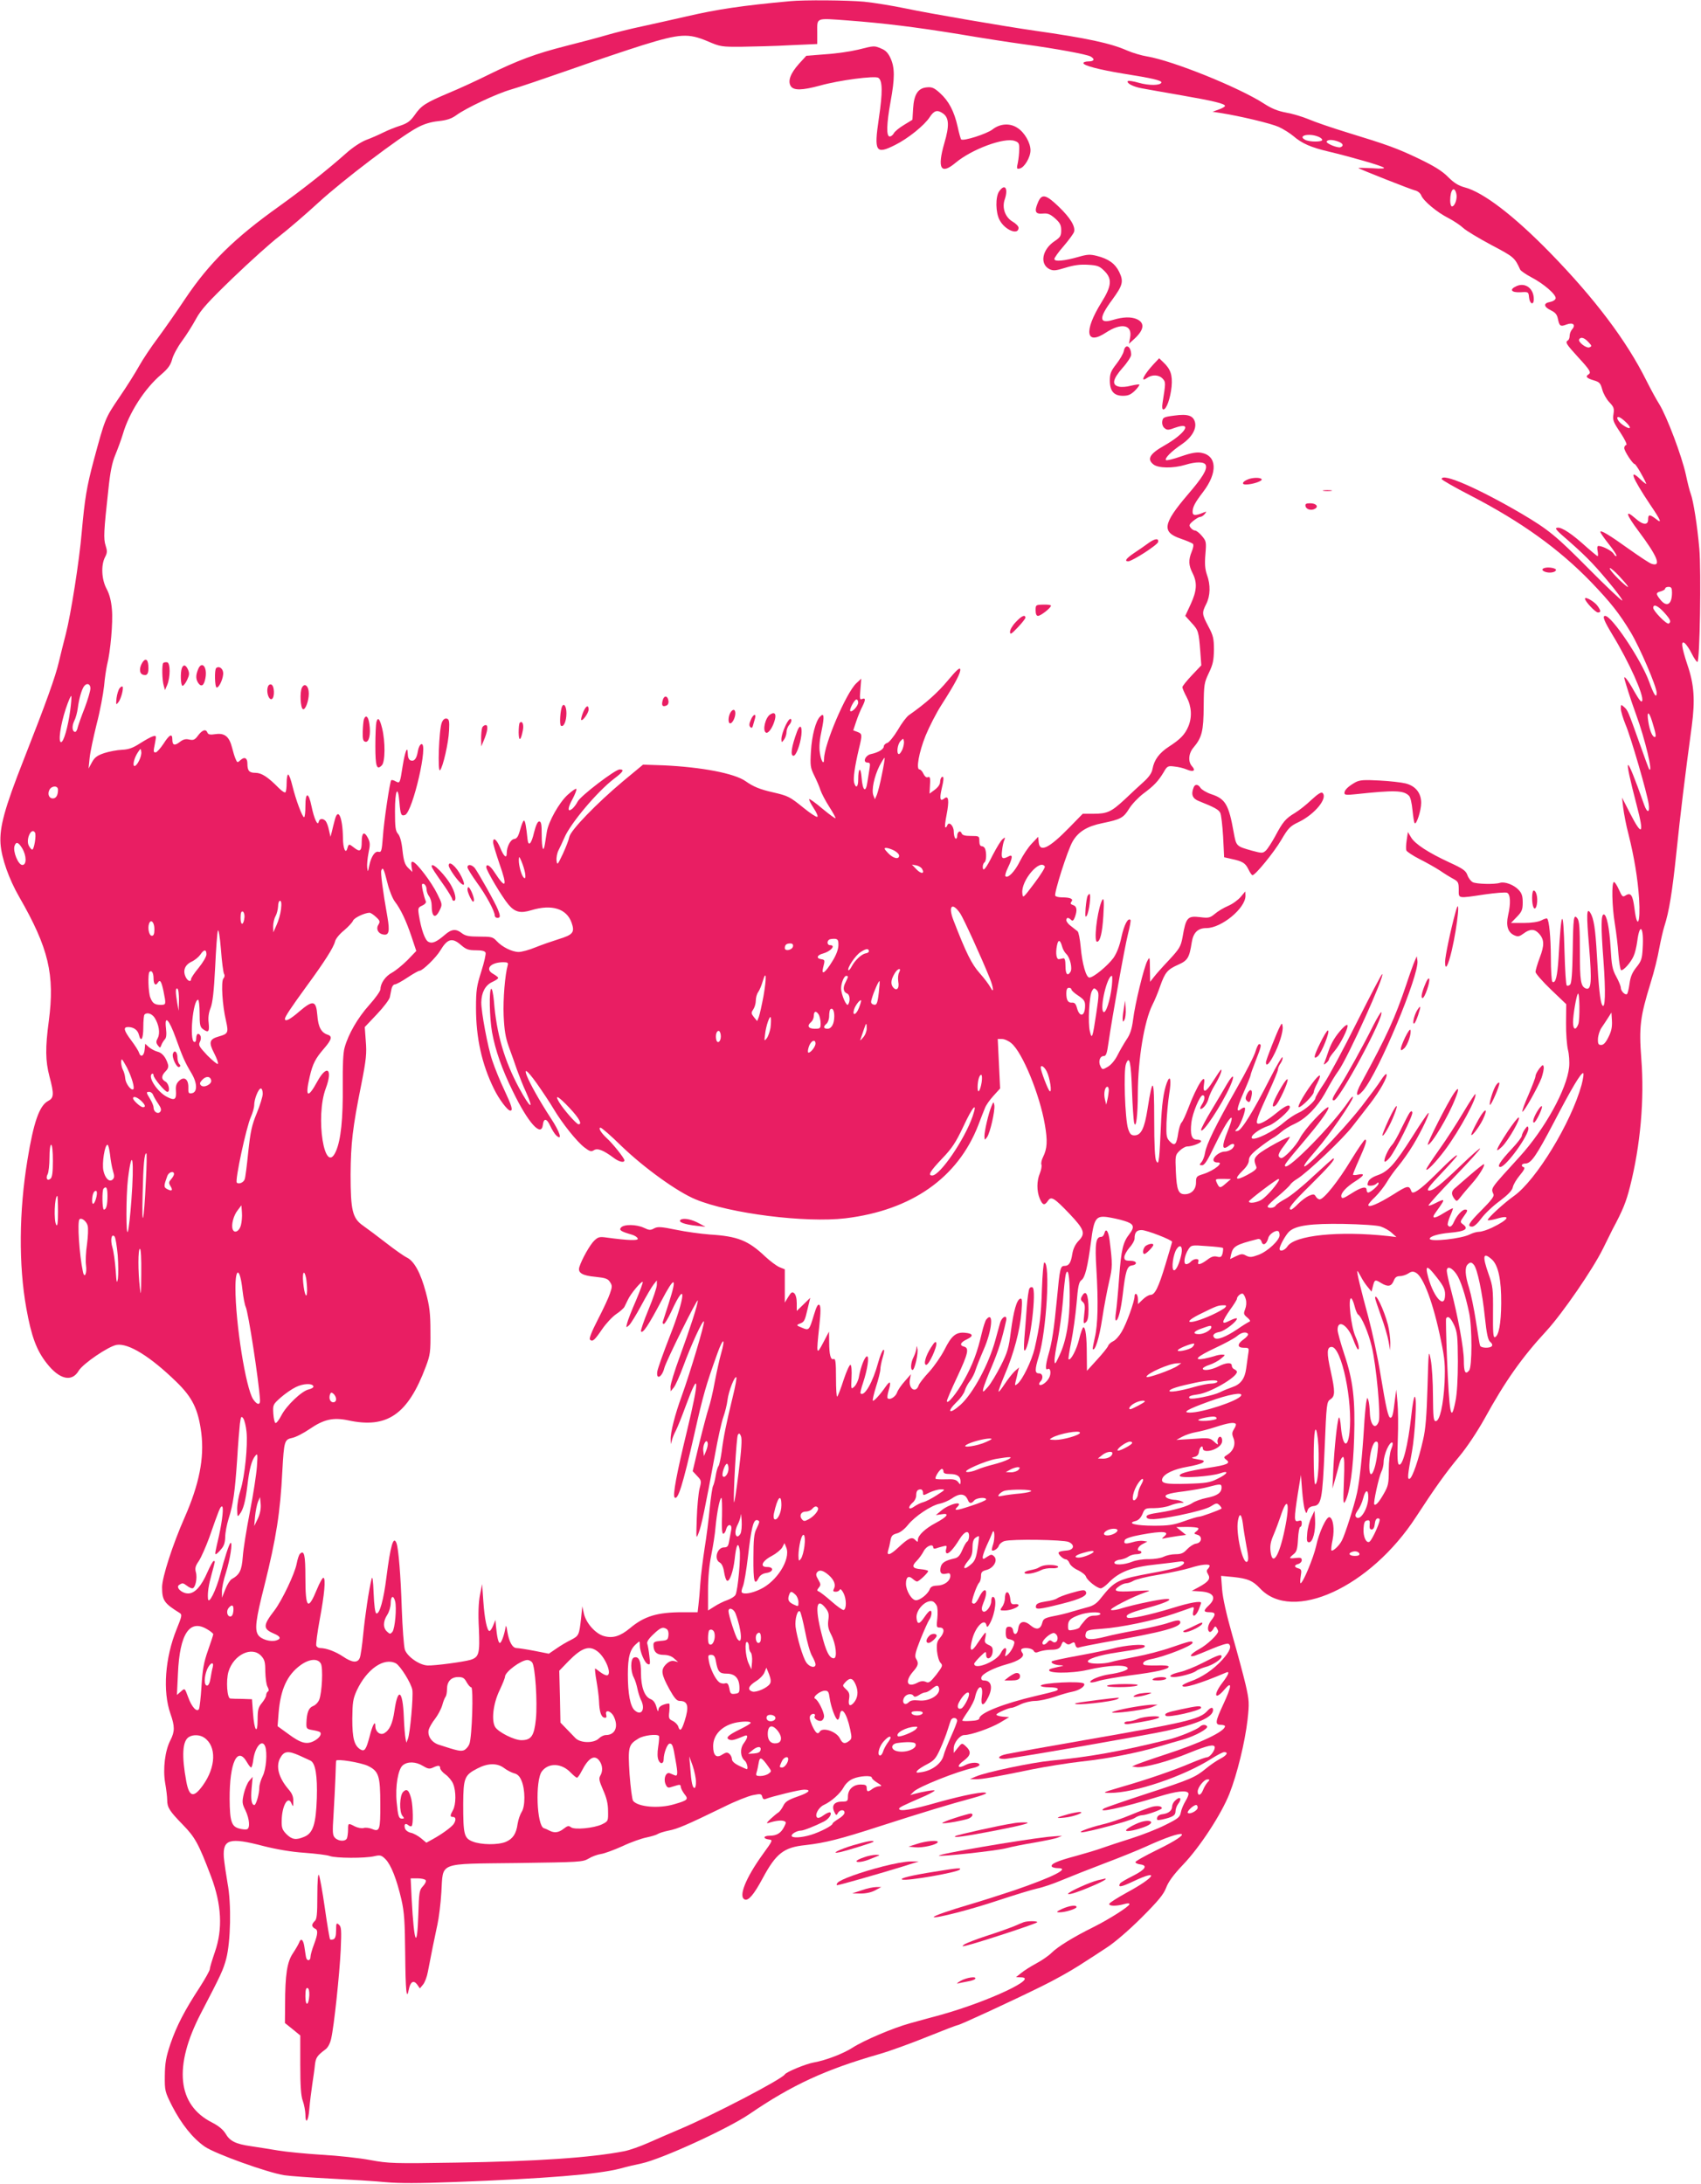 <?xml version="1.0" standalone="no"?>
<!DOCTYPE svg PUBLIC "-//W3C//DTD SVG 20010904//EN"
 "http://www.w3.org/TR/2001/REC-SVG-20010904/DTD/svg10.dtd">
<svg version="1.0" xmlns="http://www.w3.org/2000/svg"
 width="997pt" height="1280pt" viewBox="0 0 997 1280"
 preserveAspectRatio="xMidYMid meet">
<g transform="translate(0,1280) scale(0.1,-0.1)"
fill="#e91e63" stroke="none">
<path d="M4630 12793 c-282 -26 -423 -47 -605 -89 -60 -14 -173 -39 -250 -56
-77 -16 -176 -41 -220 -54 -44 -13 -152 -42 -240 -64 -177 -45 -281 -84 -454
-169 -64 -32 -168 -80 -231 -106 -139 -59 -161 -74 -200 -130 -24 -34 -41 -47
-82 -61 -29 -9 -74 -27 -100 -40 -26 -13 -71 -33 -101 -44 -31 -12 -79 -43
-119 -79 -109 -97 -255 -212 -393 -311 -261 -186 -408 -331 -548 -539 -49 -74
-122 -178 -161 -231 -40 -53 -90 -128 -111 -166 -21 -38 -73 -121 -117 -185
-82 -121 -82 -121 -149 -369 -41 -154 -52 -221 -70 -420 -14 -167 -64 -483
-93 -595 -13 -49 -31 -124 -41 -165 -20 -86 -74 -237 -205 -570 -114 -289
-143 -398 -137 -495 6 -85 49 -207 110 -313 172 -299 209 -455 173 -727 -21
-156 -20 -234 4 -325 28 -105 26 -126 -9 -144 -50 -27 -84 -123 -120 -344 -50
-302 -52 -618 -7 -869 30 -167 60 -248 120 -324 74 -95 147 -112 187 -44 25
42 175 144 223 152 69 11 197 -68 349 -216 95 -92 129 -161 147 -301 18 -147
-12 -299 -98 -495 -70 -158 -132 -351 -132 -408 0 -78 12 -95 104 -152 14 -9
12 -19 -19 -95 -68 -168 -82 -364 -36 -495 26 -74 26 -104 0 -155 -32 -61 -45
-168 -31 -251 7 -38 12 -83 12 -100 0 -44 14 -65 92 -145 71 -73 92 -110 165
-303 62 -164 69 -309 23 -441 -16 -47 -30 -92 -30 -101 0 -9 -27 -57 -59 -107
-89 -136 -136 -227 -172 -332 -26 -78 -32 -111 -33 -187 -1 -88 1 -94 42 -176
55 -107 122 -191 193 -240 62 -42 362 -150 464 -167 33 -5 157 -14 275 -20
118 -6 263 -15 322 -21 77 -7 191 -7 400 1 537 20 843 45 973 79 39 11 95 24
125 30 117 25 504 202 632 289 250 171 445 261 762 352 60 17 186 63 280 101
94 38 175 69 180 69 12 0 323 144 491 227 72 35 170 90 218 121 49 31 123 79
165 107 45 29 129 101 203 175 99 99 129 136 144 175 13 35 43 76 99 135 99
103 225 297 272 416 46 117 91 303 106 432 11 100 10 114 -11 207 -13 55 -48
186 -78 290 -35 123 -56 218 -60 269 l-6 79 74 -7 c83 -9 111 -21 154 -66 190
-204 647 6 915 419 110 169 175 260 254 355 44 53 104 143 147 220 121 220
218 358 364 516 95 104 272 362 330 480 20 41 46 93 57 115 60 112 79 159 102
250 61 241 85 512 66 750 -14 185 -7 244 55 445 20 63 42 153 50 200 9 47 22
105 30 130 28 87 46 197 71 435 23 223 50 446 90 740 20 152 14 243 -26 359
-34 103 -40 146 -14 125 8 -7 27 -34 40 -61 13 -26 28 -48 33 -48 14 0 23 532
11 665 -12 137 -35 280 -50 320 -6 15 -19 66 -29 114 -24 109 -110 337 -155
411 -19 30 -53 93 -76 139 -117 235 -303 481 -565 750 -212 217 -392 355 -501
383 -36 10 -62 26 -96 60 -34 35 -81 64 -170 107 -130 62 -182 81 -427 156
-85 26 -184 60 -221 76 -36 15 -96 33 -132 39 -48 9 -84 23 -130 53 -147 95
-534 251 -684 276 -32 5 -86 21 -118 35 -97 43 -239 73 -541 116 -175 25 -624
102 -755 130 -76 16 -187 34 -246 40 -100 9 -351 11 -434 3z m340 -113 c213
-16 397 -39 650 -80 129 -22 303 -49 385 -60 183 -25 363 -58 387 -71 27 -15
22 -29 -12 -29 -16 0 -30 -4 -30 -10 0 -14 91 -38 230 -61 177 -28 231 -41
227 -53 -6 -18 -74 -18 -133 -1 -31 9 -59 13 -63 10 -11 -12 31 -34 83 -43 28
-5 132 -24 232 -41 189 -33 254 -49 254 -62 0 -4 -16 -14 -37 -21 l-36 -13 39
-6 c123 -19 305 -63 349 -83 28 -13 66 -37 85 -53 51 -44 103 -67 210 -92 125
-30 301 -80 320 -93 10 -6 -13 -8 -68 -4 -46 2 -82 3 -80 1 7 -7 304 -124 331
-131 16 -3 32 -16 37 -29 12 -32 93 -100 159 -133 31 -16 70 -42 87 -58 17
-16 92 -61 165 -100 133 -70 137 -74 169 -144 4 -8 33 -28 65 -45 73 -38 147
-102 143 -124 -2 -9 -16 -18 -33 -21 -40 -7 -38 -28 5 -49 25 -12 36 -24 41
-49 9 -44 15 -48 51 -34 38 14 56 -2 32 -29 -7 -8 -14 -25 -14 -37 0 -11 -4
-24 -10 -27 -17 -11 -12 -20 60 -99 71 -77 78 -90 60 -101 -19 -12 -10 -22 30
-34 35 -10 41 -17 51 -54 6 -23 24 -56 41 -74 27 -28 30 -37 25 -70 -6 -35 -1
-47 40 -108 27 -41 41 -71 35 -73 -7 -2 -12 -10 -12 -18 0 -18 50 -94 61 -94
7 0 54 -80 68 -115 2 -5 -13 5 -33 24 -72 70 -51 13 56 -147 64 -94 71 -114
34 -84 -37 28 -46 28 -46 -3 0 -35 -31 -33 -74 6 -64 56 -57 26 17 -73 112
-149 137 -212 78 -193 -12 3 -70 42 -131 85 -117 84 -170 116 -170 102 0 -5
23 -38 50 -72 28 -35 48 -66 44 -69 -3 -3 -10 2 -16 13 -10 17 -65 46 -89 46
-7 0 -9 -10 -5 -30 3 -16 3 -30 0 -30 -3 0 -45 35 -94 79 -79 69 -134 100
-150 84 -3 -2 11 -18 30 -35 136 -118 180 -162 269 -268 56 -66 95 -120 89
-120 -6 0 -96 85 -199 189 -189 191 -234 227 -389 319 -258 151 -470 243 -470
204 0 -5 77 -49 172 -98 295 -153 515 -311 703 -505 115 -120 166 -184 234
-297 53 -89 151 -317 151 -353 0 -36 -17 -11 -44 65 -47 129 -219 386 -258
386 -18 0 -6 -30 43 -111 97 -159 186 -357 174 -387 -4 -12 -17 4 -46 55 -39
71 -68 106 -56 67 3 -10 12 -41 21 -69 8 -27 29 -88 46 -135 52 -141 101 -348
76 -319 -2 2 -27 69 -55 149 -70 196 -70 196 -92 216 -18 16 -19 16 -19 -10 0
-15 13 -57 28 -94 30 -70 126 -400 135 -464 8 -53 -8 -56 -26 -6 -111 314
-126 312 -43 -6 44 -167 31 -182 -40 -43 l-47 92 7 -60 c4 -33 17 -103 31
-155 34 -136 54 -260 62 -376 9 -146 -11 -188 -27 -59 -10 78 -21 95 -51 77
-18 -12 -21 -9 -40 33 -11 25 -24 45 -29 45 -15 0 -12 -143 5 -245 8 -49 18
-130 21 -178 4 -48 11 -90 15 -93 12 -7 57 43 74 82 8 17 17 55 21 85 15 117
40 86 32 -40 -3 -61 -8 -75 -37 -111 -24 -30 -35 -56 -40 -96 -4 -30 -11 -57
-14 -60 -10 -10 -37 16 -37 36 0 9 -12 39 -27 66 -23 42 -27 66 -33 170 -7
116 -23 194 -40 194 -16 0 -17 -71 -2 -267 14 -190 11 -297 -8 -263 -11 22
-20 102 -30 288 -9 158 -18 218 -39 252 -22 33 -23 -9 -7 -199 17 -207 13
-257 -19 -245 -30 12 -35 44 -35 216 0 135 -3 179 -14 194 -22 29 -25 10 -28
-193 -2 -128 -7 -186 -15 -194 -7 -7 -16 -9 -20 -5 -5 4 -10 92 -13 196 -7
270 -19 258 -35 -35 -7 -108 -17 -151 -36 -140 -5 4 -9 68 -9 143 -1 124 -10
215 -22 228 -3 2 -18 -2 -34 -11 -18 -9 -57 -15 -103 -15 l-75 0 35 36 c29 30
34 42 34 84 0 37 -5 54 -24 74 -28 30 -82 50 -110 41 -32 -10 -138 -7 -159 4
-11 6 -25 24 -31 41 -9 26 -25 38 -106 75 -125 58 -201 108 -224 146 l-19 32
-7 -47 c-4 -25 -5 -52 -2 -61 4 -8 39 -31 78 -51 40 -20 93 -50 119 -67 26
-18 62 -40 79 -49 28 -15 31 -22 31 -63 0 -53 -9 -52 151 -28 63 9 123 14 132
10 20 -8 23 -61 6 -134 -13 -59 -1 -98 36 -115 22 -10 30 -8 55 10 37 28 64
28 89 1 33 -35 34 -69 6 -142 -14 -37 -25 -75 -25 -84 0 -9 41 -56 90 -103
l90 -86 -1 -110 c-1 -60 5 -131 11 -157 7 -27 10 -72 7 -102 -13 -129 -142
-362 -289 -524 -178 -196 -170 -183 -154 -222 5 -11 -16 -38 -69 -91 -77 -77
-89 -98 -56 -98 11 0 33 20 54 49 19 26 67 72 107 101 50 38 73 62 77 81 3 16
22 47 41 70 23 27 32 44 24 47 -20 6 -14 22 8 22 34 0 63 42 166 238 106 204
159 292 173 292 5 0 1 -31 -9 -69 -62 -224 -266 -558 -396 -651 -57 -40 -154
-129 -154 -141 0 -4 23 -1 51 7 90 27 74 -4 -26 -52 -27 -13 -61 -24 -75 -24
-14 0 -38 -7 -54 -15 -49 -26 -236 -46 -236 -26 0 14 50 29 116 35 93 8 116
23 77 51 -15 11 -15 15 5 43 26 35 27 42 9 42 -17 0 -50 -37 -65 -72 -12 -28
-26 -36 -36 -19 -3 5 3 28 13 52 11 24 18 45 17 47 -2 1 -27 -12 -55 -29 -55
-35 -74 -33 -47 3 43 60 48 69 44 73 -2 3 -21 -5 -42 -16 -21 -11 -40 -18 -43
-15 -3 3 65 78 151 167 86 89 154 164 151 167 -2 3 -51 -40 -108 -95 -125
-120 -170 -156 -194 -151 -13 2 4 26 75 100 50 53 92 100 92 104 0 10 -34 -19
-133 -118 -83 -82 -127 -112 -134 -92 -14 38 -21 37 -109 -19 -87 -54 -144
-78 -144 -60 0 5 18 27 41 48 22 22 52 60 67 85 14 25 45 68 68 95 23 28 63
84 88 126 50 83 102 194 87 185 -5 -4 -46 -64 -90 -134 -104 -164 -143 -208
-205 -230 -32 -11 -52 -25 -57 -40 -7 -19 -5 -22 14 -22 13 0 28 5 35 12 8 8
12 9 12 1 0 -12 -47 -53 -61 -53 -5 0 -9 7 -9 15 0 24 -31 17 -90 -21 -45 -29
-56 -32 -58 -18 -5 20 29 57 85 92 50 32 55 46 13 37 -16 -4 -30 -3 -30 0 0 4
15 42 34 84 42 94 50 121 37 121 -5 0 -42 -54 -83 -121 -75 -124 -159 -229
-183 -229 -8 0 -18 8 -23 17 -8 14 -14 15 -40 4 -16 -7 -44 -28 -63 -47 -18
-19 -37 -34 -41 -34 -25 0 4 37 112 143 106 105 152 157 135 157 -3 0 -55 -47
-117 -104 -61 -58 -134 -117 -162 -132 -28 -15 -55 -33 -59 -41 -9 -15 -47
-18 -47 -4 0 5 28 33 63 61 34 29 66 59 70 67 5 8 23 23 40 33 59 36 269 235
325 309 32 40 78 101 104 134 56 73 101 153 95 170 -2 6 -16 -8 -32 -33 -15
-25 -67 -94 -114 -155 -126 -161 -375 -414 -332 -338 5 10 38 50 71 88 68 77
210 283 210 304 0 8 -12 -4 -26 -25 -90 -134 -351 -401 -371 -380 -7 7 -3 13
122 161 146 172 182 253 51 115 -36 -38 -75 -88 -86 -110 -24 -48 -96 -123
-112 -118 -22 8 -18 25 17 71 19 25 35 49 35 52 0 11 -158 -75 -185 -101 -26
-24 -27 -34 -11 -74 4 -11 -11 -24 -54 -47 -69 -37 -79 -26 -25 27 22 21 35
43 35 59 0 20 14 37 57 71 32 25 69 51 83 59 14 7 36 24 50 36 14 13 50 35 81
49 64 30 129 96 174 176 42 77 57 101 81 135 55 77 275 565 255 565 -4 0 -70
-127 -148 -282 -78 -156 -164 -317 -192 -358 -28 -41 -51 -80 -51 -86 0 -17
-63 -72 -102 -88 -20 -9 -58 -34 -85 -57 -58 -51 -170 -106 -185 -91 -13 13
42 55 97 73 39 14 125 88 125 109 0 20 -26 9 -75 -31 -57 -47 -102 -72 -115
-64 -11 7 4 49 69 190 28 61 51 117 51 125 0 9 7 26 16 38 8 12 14 28 11 35
-2 6 -36 -51 -75 -128 -96 -189 -164 -299 -188 -304 -18 -3 -18 -2 -1 16 20
23 52 111 43 120 -3 3 -12 0 -21 -7 -31 -26 -27 2 13 94 23 52 42 99 42 104 0
6 14 44 30 85 32 81 36 97 20 97 -5 0 -14 -19 -21 -42 -6 -24 -56 -122 -111
-218 -123 -217 -177 -327 -185 -377 -3 -21 -13 -46 -21 -55 -14 -16 -13 -18 4
-18 14 0 32 28 74 116 79 165 133 225 75 82 -36 -89 -33 -115 9 -83 26 20 41
7 20 -16 -9 -10 -30 -19 -46 -19 -30 0 -72 -34 -65 -53 2 -7 12 -11 21 -11 46
4 -16 -47 -82 -68 -39 -12 -42 -15 -42 -50 0 -40 -27 -68 -66 -68 -37 0 -47
25 -52 130 -4 95 -4 99 21 124 14 14 35 26 45 26 28 0 82 20 82 31 0 5 -11 9
-25 9 -31 0 -40 30 -32 102 7 55 50 158 66 158 16 0 13 -27 -5 -55 -9 -14 -12
-25 -7 -25 16 0 40 33 47 63 4 15 19 49 35 75 28 46 47 92 38 92 -3 0 -23 -30
-46 -66 -44 -70 -63 -76 -54 -17 13 76 -42 -9 -94 -147 -14 -36 -30 -72 -38
-80 -7 -8 -15 -35 -19 -60 -10 -69 -20 -80 -48 -52 -21 21 -23 31 -21 110 2
48 9 124 16 170 14 83 6 118 -14 65 -19 -51 -30 -127 -35 -258 -3 -71 -7 -150
-10 -175 -5 -39 -7 -42 -17 -25 -8 14 -12 92 -12 243 0 246 -8 260 -39 62 -18
-115 -38 -155 -77 -155 -19 0 -27 8 -37 39 -18 56 -28 342 -12 381 20 51 29
11 35 -161 3 -87 9 -170 12 -184 11 -44 22 42 22 172 1 202 38 422 85 517 13
25 34 75 46 111 29 81 42 97 107 126 54 24 64 40 78 130 9 58 36 84 86 84 88
0 229 116 229 189 l-1 26 -27 -32 c-15 -18 -48 -42 -74 -53 -26 -11 -61 -32
-78 -47 -28 -23 -37 -25 -85 -19 -75 9 -84 -1 -104 -118 -10 -54 -18 -67 -78
-132 -38 -40 -78 -85 -90 -101 l-22 -28 -1 75 c-1 72 -1 74 -15 48 -20 -36
-73 -254 -84 -346 -7 -54 -17 -85 -38 -115 -15 -23 -39 -64 -53 -92 -15 -30
-38 -57 -57 -68 -31 -18 -32 -18 -43 3 -14 27 -4 60 19 60 14 0 19 14 28 78
21 146 94 557 114 636 11 43 18 81 15 84 -15 14 -37 -28 -53 -100 -11 -53 -27
-94 -47 -123 -34 -46 -117 -115 -141 -115 -19 0 -42 79 -51 180 -4 45 -12 86
-18 91 -6 5 -23 18 -38 30 -16 11 -28 27 -28 35 0 17 12 18 28 2 8 -8 14 -5
22 16 15 41 12 64 -11 71 -15 5 -17 10 -9 20 13 16 -7 25 -55 25 -19 0 -37 4
-40 10 -8 14 72 267 102 318 33 57 85 89 174 107 107 22 124 31 157 85 16 26
54 66 83 88 62 46 87 72 119 125 21 37 25 39 64 34 22 -2 55 -10 73 -18 38
-16 53 -6 30 19 -25 27 -21 76 8 110 50 59 59 97 60 242 1 128 3 138 30 195
24 50 29 73 30 136 0 66 -4 84 -33 138 -38 72 -38 79 -12 131 24 47 26 112 4
171 -11 33 -14 63 -9 120 6 72 5 77 -20 107 -15 18 -33 32 -40 32 -7 0 -19 7
-26 16 -11 14 -10 20 14 40 16 13 34 24 41 24 8 0 20 8 27 17 12 15 12 16 -6
9 -48 -20 -65 -19 -65 3 0 29 13 54 62 118 86 113 81 212 -11 229 -26 5 -57 0
-118 -21 -45 -16 -86 -26 -89 -22 -10 10 33 53 93 93 57 39 87 89 77 129 -10
39 -42 50 -121 39 -63 -8 -68 -11 -71 -35 -2 -15 4 -32 14 -39 14 -12 23 -12
62 3 105 37 61 -34 -66 -106 -83 -47 -101 -78 -62 -109 28 -23 116 -24 186 -3
65 20 113 19 121 -1 10 -26 -19 -73 -106 -174 -145 -170 -153 -219 -42 -257
35 -12 68 -26 73 -31 5 -5 2 -24 -7 -45 -20 -49 -19 -80 5 -127 28 -55 25
-103 -11 -181 l-32 -69 36 -40 c41 -44 43 -52 52 -168 l6 -82 -55 -58 c-31
-33 -56 -64 -56 -70 0 -6 11 -32 25 -58 29 -55 33 -117 10 -172 -20 -48 -48
-76 -113 -118 -57 -37 -87 -77 -97 -131 -4 -24 -21 -48 -52 -76 -26 -23 -76
-70 -112 -104 -78 -72 -101 -83 -183 -83 l-62 0 -78 -80 c-120 -123 -174 -149
-180 -87 l-3 32 -38 -40 c-21 -22 -52 -69 -69 -103 -30 -61 -71 -103 -85 -88
-4 3 3 27 15 51 28 58 29 80 3 65 -36 -19 -44 -13 -38 33 2 23 8 51 13 62 7
18 6 19 -10 6 -10 -8 -35 -50 -57 -92 -41 -82 -59 -103 -59 -70 0 11 5 23 10
26 11 7 13 54 4 79 -3 9 -12 16 -20 16 -9 0 -14 11 -14 30 0 29 -1 30 -49 30
-35 0 -51 4 -55 16 -8 20 -26 8 -26 -17 0 -11 -4 -17 -10 -14 -5 3 -10 22 -10
41 0 34 -29 62 -38 36 -2 -7 -7 -12 -11 -12 -5 0 -1 34 7 74 16 83 12 116 -13
96 -24 -20 -29 -4 -17 51 15 62 15 82 2 74 -5 -3 -10 -16 -10 -29 0 -13 -12
-31 -31 -45 l-31 -23 2 38 c4 55 2 64 -13 58 -8 -3 -18 6 -25 21 -6 14 -17 25
-23 25 -21 0 -3 101 36 198 21 51 62 132 93 180 82 128 114 190 110 209 -2 13
-23 -6 -72 -65 -59 -71 -130 -135 -229 -204 -13 -9 -43 -48 -65 -87 -23 -38
-51 -73 -62 -76 -11 -3 -20 -13 -20 -20 0 -17 -33 -36 -75 -45 -34 -7 -51 -50
-20 -50 14 0 16 -6 12 -32 -3 -18 -9 -55 -13 -81 -9 -67 -28 -54 -34 24 -5 68
-20 60 -20 -12 0 -43 -14 -53 -24 -16 -6 26 4 95 28 197 21 85 20 89 -9 100
l-24 9 18 54 c10 30 26 68 35 85 20 40 20 53 -1 45 -14 -6 -15 1 -10 56 l5 63
-30 -28 c-60 -58 -188 -358 -188 -442 0 -41 -18 -14 -25 38 -5 33 -1 76 11
130 17 82 14 105 -10 79 -25 -25 -48 -112 -53 -204 -5 -82 -3 -95 19 -140 14
-28 31 -67 37 -87 7 -20 30 -64 52 -98 22 -34 38 -64 36 -66 -2 -3 -37 23 -77
56 -40 34 -75 59 -77 56 -3 -3 9 -27 26 -53 18 -27 27 -49 21 -51 -6 -2 -41
21 -78 51 -84 68 -92 72 -183 93 -75 17 -114 33 -159 65 -65 46 -259 83 -483
93 l-118 4 -117 -97 c-154 -129 -307 -287 -315 -326 -3 -17 -20 -61 -38 -100
-31 -65 -33 -68 -37 -40 -2 17 3 44 11 60 9 17 24 50 35 75 36 84 193 271 292
346 53 40 61 54 32 54 -26 0 -229 -155 -246 -188 -8 -16 -22 -34 -31 -42 -29
-24 -30 1 0 55 16 30 26 57 23 61 -4 3 -27 -13 -52 -36 -49 -45 -112 -157
-121 -216 -3 -19 -8 -50 -11 -70 -9 -58 -19 -29 -19 54 0 61 -3 77 -15 77 -9
0 -19 -22 -30 -65 -15 -66 -33 -85 -38 -40 -8 78 -14 110 -21 110 -5 0 -14
-24 -22 -52 -11 -41 -19 -54 -36 -56 -21 -3 -43 -45 -43 -83 0 -34 -17 -20
-38 31 -21 50 -42 66 -42 33 0 -10 17 -66 37 -125 49 -138 39 -155 -30 -49
-24 37 -47 51 -47 28 0 -19 92 -174 130 -219 38 -45 70 -53 135 -33 119 36
206 9 235 -73 20 -57 9 -71 -76 -97 -38 -12 -99 -33 -136 -48 -36 -15 -80 -27
-98 -27 -38 0 -97 29 -129 64 -22 24 -31 26 -101 26 -62 0 -82 4 -103 20 -34
27 -60 25 -99 -9 -50 -43 -75 -54 -98 -41 -20 11 -42 75 -55 157 -6 39 -5 44
20 55 14 6 24 17 21 24 -13 33 -27 97 -22 101 10 10 26 -9 26 -30 0 -12 7 -31
15 -41 8 -11 15 -34 15 -52 0 -70 21 -83 47 -29 16 33 16 35 -15 97 -33 67
-117 178 -141 186 -10 3 -12 -3 -9 -27 l5 -32 -25 24 c-19 19 -26 40 -33 102
-5 51 -15 85 -26 97 -15 17 -18 39 -18 132 0 125 17 160 26 54 6 -73 10 -83
33 -75 45 18 140 430 95 415 -8 -3 -17 -21 -20 -42 -7 -43 -21 -61 -43 -53
-10 4 -16 19 -16 39 -1 52 -16 14 -30 -72 -16 -103 -16 -103 -41 -90 -11 7
-23 9 -26 7 -8 -9 -43 -240 -49 -333 -6 -81 -9 -91 -25 -87 -21 6 -44 -27 -55
-82 -8 -38 -8 -39 -12 -10 -2 16 2 55 8 86 10 48 10 60 -4 88 -22 41 -36 31
-36 -24 0 -53 -10 -61 -43 -35 -32 25 -33 25 -41 -2 -10 -38 -26 -1 -26 62 -2
121 -29 180 -48 103 -6 -21 -13 -51 -17 -68 l-8 -30 -9 39 c-4 22 -13 45 -19
53 -16 18 -37 16 -41 -4 -6 -28 -27 18 -42 90 -17 85 -36 87 -36 3 0 -36 -3
-66 -8 -66 -10 0 -48 101 -68 183 -9 37 -20 67 -25 67 -5 0 -9 -22 -9 -48 0
-27 -3 -52 -7 -56 -4 -4 -21 7 -38 24 -65 66 -102 90 -138 90 -37 0 -47 12
-47 55 0 32 -17 41 -40 20 -18 -17 -20 -16 -29 6 -6 13 -15 43 -21 67 -16 64
-43 86 -95 79 -33 -5 -44 -3 -49 8 -9 24 -30 17 -55 -16 -19 -26 -27 -29 -52
-24 -21 5 -36 1 -55 -14 -31 -24 -44 -20 -44 15 0 37 -17 29 -52 -26 -18 -27
-39 -50 -45 -50 -15 0 -15 1 -4 58 8 40 7 42 -13 36 -11 -3 -45 -22 -75 -41
-42 -27 -66 -36 -106 -38 -28 -1 -75 -10 -103 -19 -42 -14 -57 -25 -73 -54
l-20 -37 6 60 c3 33 22 122 41 199 20 76 39 178 44 225 4 48 13 104 18 126 19
73 35 248 28 322 -4 50 -14 89 -31 121 -30 55 -34 140 -9 187 13 25 13 36 3
67 -13 40 -11 83 16 327 11 106 22 160 41 205 14 34 34 88 44 121 36 125 128
268 225 350 41 35 55 56 64 89 6 24 32 72 57 106 26 35 63 94 83 131 29 54 72
101 217 241 100 96 222 206 272 244 50 39 153 127 229 197 144 132 476 384
577 438 40 22 80 34 126 39 49 5 77 15 102 33 56 42 236 127 322 152 46 13
199 65 342 115 142 50 337 116 433 146 217 67 265 70 379 22 74 -32 82 -33
202 -32 69 1 196 4 283 9 l157 7 0 68 c0 89 -12 84 180 70z m2754 -680 c14 -5
26 -14 26 -20 0 -13 -76 -13 -101 1 -44 23 20 40 75 19z m120 -30 c28 -10 34
-25 13 -33 -17 -6 -88 23 -81 34 7 12 36 11 68 -1z m692 -306 c7 -28 -9 -74
-26 -74 -5 0 -10 15 -10 34 0 64 24 90 36 40z m774 -869 c21 -22 21 -25 6 -31
-19 -7 -69 33 -60 47 9 16 30 10 54 -16z m229 -479 c29 -31 11 -35 -30 -5 -32
23 -42 57 -11 40 9 -5 28 -21 41 -35z m-53 -888 c58 -62 75 -88 34 -53 -45 39
-95 95 -83 95 5 0 27 -19 49 -42z m314 -102 c0 -70 -31 -88 -69 -40 -27 34
-26 40 4 48 14 4 25 11 25 16 0 6 9 10 20 10 16 0 20 -7 20 -34z m-46 -116
c37 -41 43 -55 27 -65 -12 -7 -91 74 -91 92 0 25 28 13 64 -27z m-9224 -445
c0 -14 -15 -65 -33 -113 -19 -48 -37 -99 -41 -114 -3 -16 -10 -28 -15 -28 -18
0 -21 33 -6 64 9 17 18 51 21 76 7 54 23 110 37 128 16 21 37 14 37 -13z
m-119 -133 c-13 -95 -38 -182 -53 -182 -18 0 -4 99 27 194 16 48 31 82 33 76
2 -6 -1 -45 -7 -88z m4619 50 c0 -20 -36 -59 -46 -50 -8 8 24 68 36 68 6 0 10
-8 10 -18z m4653 -109 c22 -71 26 -93 16 -93 -14 0 -30 38 -38 91 -10 62 3 63
22 2z m-4393 -164 c-7 -16 -16 -29 -21 -29 -16 0 -9 58 9 76 16 17 17 17 20 0
2 -10 -2 -31 -8 -47z m-4475 -68 c-8 -17 -20 -31 -26 -31 -14 0 -3 47 19 80
17 25 17 25 20 3 2 -12 -4 -35 -13 -52z m4354 -81 c-10 -52 -24 -106 -30 -120
l-11 -25 -9 23 c-12 31 5 111 36 173 15 28 28 49 30 47 2 -1 -5 -46 -16 -98z
m-4829 -89 c0 -32 -11 -51 -30 -51 -23 0 -33 26 -20 51 14 25 50 25 50 0z
m-135 -251 c9 -14 -5 -100 -16 -100 -5 0 -14 11 -21 25 -17 38 17 108 37 75z
m-75 -92 c26 -44 27 -98 1 -98 -24 0 -56 78 -46 111 9 28 23 23 45 -13z m5110
-13 c17 -9 30 -22 30 -30 0 -25 -35 -17 -65 15 -23 24 -25 30 -11 30 9 0 30
-7 46 -15z m-2162 -134 c3 -24 2 -32 -6 -27 -14 8 -32 72 -31 106 1 23 2 22
16 -10 8 -19 18 -50 21 -69z m2326 27 c18 -30 -4 -33 -32 -4 l-27 28 24 -4
c13 -2 29 -11 35 -20z m720 13 c3 -5 -24 -49 -62 -99 -67 -89 -67 -89 -70 -56
-7 73 103 202 132 155z m-3853 -97 c10 -42 30 -91 43 -108 35 -46 66 -111 98
-206 l28 -84 -52 -54 c-29 -29 -70 -62 -90 -73 -38 -20 -68 -62 -68 -97 0 -11
-30 -53 -66 -93 -68 -76 -122 -170 -144 -249 -9 -30 -12 -106 -11 -222 2 -196
-11 -320 -40 -386 -66 -151 -123 201 -59 370 42 113 6 141 -50 39 -56 -103
-73 -93 -45 27 18 78 34 108 85 167 44 51 49 71 21 80 -38 12 -56 45 -61 114
-7 88 -25 91 -106 22 -54 -47 -84 -62 -84 -43 0 12 35 65 126 190 107 146 159
228 168 264 3 15 27 44 52 64 25 21 49 47 53 57 6 17 67 46 97 47 6 0 23 -11
38 -25 23 -21 25 -27 14 -45 -16 -25 -1 -54 31 -58 31 -5 36 21 22 102 -28
157 -41 261 -36 274 9 23 15 10 36 -74z m-624 -154 c-3 -27 -15 -69 -26 -92
l-19 -43 -1 35 c0 19 6 46 14 60 8 14 14 40 15 58 0 17 5 32 11 32 8 0 10 -16
6 -50z m3981 -24 c20 -30 122 -253 173 -379 23 -57 26 -96 4 -54 -8 15 -36 53
-63 83 -47 53 -79 117 -154 311 -32 83 -7 108 40 39z m-4195 -21 c-4 -49 -23
-54 -23 -6 0 30 4 41 13 38 6 -2 11 -17 10 -32z m-528 -71 c0 -28 -4 -39 -15
-39 -16 0 -26 45 -16 72 11 28 31 7 31 -33z m408 -262 c5 -8 4 -19 -4 -28 -14
-18 -6 -158 16 -249 15 -68 12 -75 -42 -90 -56 -16 -61 -34 -28 -98 16 -31 26
-59 22 -63 -3 -4 -31 19 -62 50 -47 50 -53 60 -44 78 12 21 6 48 -11 48 -5 0
-10 -12 -10 -26 0 -16 -5 -24 -12 -21 -29 9 -7 247 23 247 5 0 9 -36 9 -79 0
-71 3 -82 22 -95 30 -21 36 -13 31 38 -4 30 0 60 11 87 12 30 20 97 27 238 5
108 12 205 16 216 4 11 12 -36 18 -110 5 -71 14 -136 18 -143z m3601 165 c-1
-24 -14 -58 -37 -94 -40 -65 -64 -82 -53 -37 12 47 12 48 -12 52 -30 5 -23 24
12 33 46 13 77 49 41 49 -18 0 -20 26 -2 34 6 2 21 4 32 3 16 -2 20 -9 19 -40z
m-2211 3 c29 -25 43 -30 86 -30 35 0 53 -4 57 -14 3 -8 -8 -57 -25 -110 -27
-85 -31 -110 -31 -215 0 -174 34 -329 105 -473 29 -60 80 -128 96 -128 17 0 9
27 -35 121 -25 52 -56 129 -70 171 -27 78 -66 289 -65 343 1 57 23 99 62 118
20 9 37 20 37 25 0 4 -14 15 -30 24 -50 28 -14 68 61 68 24 0 29 -4 25 -17
-16 -57 -28 -199 -24 -296 4 -87 11 -128 30 -182 14 -38 36 -99 48 -135 13
-36 36 -95 53 -131 50 -112 25 -97 -40 23 -87 161 -133 319 -148 511 -4 42
-11 75 -16 71 -13 -8 -10 -168 5 -254 19 -105 58 -217 121 -345 91 -188 168
-273 177 -198 5 41 23 38 43 -6 10 -22 26 -48 36 -57 38 -34 21 21 -32 101
-140 215 -206 376 -83 205 33 -47 78 -114 99 -150 50 -84 136 -192 181 -226
30 -23 39 -26 55 -16 21 14 56 0 115 -44 31 -24 64 -32 64 -15 0 12 -69 99
-105 131 -33 31 -50 60 -35 60 7 0 62 -48 123 -108 133 -128 327 -268 434
-312 199 -83 645 -139 879 -111 387 47 658 237 778 546 15 39 32 84 39 100 6
17 29 49 50 72 l39 43 -7 145 -7 145 25 0 c14 0 39 -11 55 -25 65 -54 166
-301 196 -476 17 -97 14 -142 -11 -192 -8 -16 -12 -35 -9 -43 3 -9 -1 -31 -9
-51 -19 -45 -19 -104 -1 -148 17 -40 28 -43 48 -14 19 29 36 19 126 -75 88
-93 96 -116 54 -159 -20 -21 -32 -47 -37 -77 -8 -52 -20 -70 -45 -70 -25 0
-28 -12 -45 -193 -17 -178 -29 -257 -51 -331 -16 -58 -18 -90 -4 -81 17 11 23
-25 9 -51 -14 -27 -47 -50 -57 -40 -3 4 0 12 6 18 19 19 14 48 -8 48 -25 0
-26 20 -1 101 45 148 68 549 32 549 -5 0 -11 -71 -14 -157 -5 -156 -12 -211
-43 -348 -17 -71 -70 -181 -100 -206 -16 -13 -17 -11 -11 14 4 15 10 39 13 55
l7 27 -27 -24 c-14 -14 -40 -47 -57 -73 -18 -27 -33 -47 -36 -45 -2 3 14 47
36 99 53 123 90 263 98 367 5 67 4 83 -7 79 -21 -7 -39 -71 -55 -192 -12 -96
-20 -124 -59 -201 -25 -49 -59 -106 -76 -125 -29 -33 -31 -33 -27 -10 3 14 25
72 50 130 38 90 60 159 84 268 9 40 -25 26 -36 -15 -6 -21 -18 -65 -27 -98
-38 -140 -130 -312 -204 -379 -67 -60 -85 -44 -21 18 22 21 42 50 46 65 4 14
17 40 30 56 13 17 28 47 33 65 6 19 27 72 47 118 50 113 61 232 16 178 -6 -7
-18 -44 -27 -82 -25 -109 -53 -183 -102 -271 -43 -79 -102 -150 -102 -125 0 7
27 70 60 140 65 139 72 171 40 179 -28 7 -21 25 18 43 40 19 36 34 -12 38 -53
5 -79 -17 -120 -99 -20 -39 -60 -97 -90 -130 -30 -32 -57 -67 -61 -78 -16 -50
-61 -23 -52 32 l6 32 -35 -40 c-20 -22 -41 -52 -46 -67 -9 -26 -43 -46 -55
-34 -4 3 -1 24 6 47 15 50 9 59 -16 24 -33 -48 -71 -90 -77 -85 -3 3 6 41 19
83 14 43 25 88 25 101 0 12 6 44 14 70 9 31 11 46 4 44 -6 -2 -20 -35 -30 -72
-32 -118 -82 -205 -104 -183 -3 2 4 31 15 63 25 75 37 154 23 154 -13 0 -37
-62 -47 -117 -3 -22 -16 -49 -27 -60 -20 -18 -20 -18 -17 52 2 40 0 72 -6 75
-5 3 -23 -36 -40 -87 -16 -50 -33 -95 -38 -99 -4 -4 -7 45 -7 109 0 94 -3 115
-14 111 -17 -7 -26 24 -26 101 l-1 60 -34 -65 c-40 -76 -41 -71 -23 97 9 83 9
116 1 124 -8 8 -17 -7 -32 -57 -28 -93 -29 -94 -71 -76 -33 13 -33 15 -14 23
28 10 31 15 48 89 l15 63 -40 -39 -39 -38 0 46 c0 28 -6 50 -15 58 -12 10 -18
6 -35 -22 l-20 -33 0 97 0 98 -32 13 c-18 8 -55 36 -83 62 -99 94 -161 119
-325 129 -52 4 -141 16 -198 28 -88 18 -107 19 -128 8 -21 -12 -30 -11 -59 3
-44 21 -118 22 -135 2 -13 -15 -2 -23 64 -42 17 -5 32 -15 34 -23 5 -13 -56
-11 -181 6 -42 6 -51 4 -73 -17 -25 -23 -74 -110 -88 -155 -11 -34 16 -51 94
-58 58 -6 73 -11 85 -30 14 -21 14 -28 0 -68 -8 -25 -40 -93 -71 -153 -36 -70
-52 -111 -46 -117 15 -15 27 -4 72 62 22 32 58 71 81 87 23 15 45 35 49 43 4
8 14 28 21 43 15 33 79 110 86 103 3 -2 -15 -51 -39 -108 -25 -57 -48 -116
-52 -133 -7 -28 -7 -29 11 -13 10 9 42 61 71 115 29 54 61 109 72 123 l20 25
0 -26 c0 -15 -22 -80 -49 -145 -27 -65 -47 -123 -44 -128 10 -15 44 36 118
176 80 153 96 149 45 -10 -17 -53 -33 -103 -35 -109 -3 -7 0 -13 6 -13 6 0 25
33 44 73 91 198 84 90 -11 -150 -36 -92 -68 -183 -71 -200 -9 -54 27 -37 41
19 9 38 196 415 196 395 0 -23 -43 -157 -106 -330 -30 -81 -54 -160 -54 -175
l1 -27 18 22 c10 12 35 68 56 125 47 128 116 277 121 262 5 -13 -80 -297 -130
-436 -40 -109 -67 -216 -65 -256 l1 -27 7 25 c3 14 14 39 23 56 9 17 35 82 58
145 79 215 81 161 6 -151 -60 -247 -84 -376 -72 -387 19 -20 48 72 116 372 52
231 68 286 134 470 35 98 50 97 22 -1 -8 -27 -24 -99 -36 -161 -11 -62 -28
-132 -36 -155 -8 -24 -33 -117 -55 -207 l-39 -164 26 -28 c26 -27 26 -30 14
-76 -6 -26 -14 -104 -16 -173 -4 -121 -4 -124 11 -85 16 40 38 144 96 460 17
94 39 193 49 220 10 28 21 72 24 98 6 51 42 144 52 134 3 -3 -6 -54 -21 -114
-39 -160 -55 -240 -65 -322 -6 -41 -14 -79 -19 -85 -5 -6 -12 -31 -16 -56 -4
-25 -11 -52 -16 -61 -4 -9 -13 -67 -19 -130 -6 -63 -19 -168 -30 -234 -10 -66
-22 -158 -25 -205 -3 -47 -8 -104 -11 -127 l-5 -43 -89 0 c-147 0 -224 -23
-308 -94 -57 -47 -100 -60 -151 -46 -50 13 -107 77 -119 134 l-9 41 -7 -70
c-11 -99 -13 -103 -59 -127 -23 -11 -62 -34 -86 -51 l-44 -30 -86 17 c-47 9
-94 16 -103 16 -24 0 -44 36 -54 95 -5 35 -9 42 -11 25 -7 -42 -24 -90 -33
-90 -9 0 -17 35 -23 100 l-3 35 -13 -32 c-7 -18 -17 -33 -22 -33 -14 0 -29 71
-36 175 l-7 100 -13 -65 c-8 -44 -11 -107 -6 -196 6 -147 1 -167 -49 -183 -40
-12 -211 -35 -252 -33 -48 2 -119 52 -133 93 -6 20 -14 128 -18 240 -6 192
-19 351 -31 384 -18 46 -35 -13 -59 -200 -16 -130 -40 -218 -59 -212 -7 2 -13
45 -16 118 -3 78 -7 105 -12 84 -16 -64 -38 -213 -49 -324 -6 -64 -15 -126
-20 -138 -12 -32 -45 -29 -98 7 -43 29 -98 50 -134 50 -10 0 -20 6 -23 14 -3
8 6 77 20 153 28 150 36 240 22 245 -5 2 -22 -28 -38 -67 -53 -129 -68 -114
-68 72 0 129 -7 160 -32 135 -6 -6 -14 -31 -19 -57 -11 -59 -86 -216 -130
-274 -68 -88 -69 -108 -4 -136 39 -16 45 -31 15 -40 -34 -11 -90 6 -107 32
-21 32 -14 90 37 290 69 277 93 429 105 672 10 175 12 183 58 193 21 4 67 28
102 52 83 57 138 69 225 51 229 -50 351 34 456 315 26 69 28 86 27 205 0 107
-5 148 -27 230 -30 113 -68 183 -111 204 -17 8 -71 46 -121 85 -50 39 -112 85
-136 102 -62 43 -73 89 -73 299 1 182 12 277 62 525 30 152 33 186 27 258 l-6
82 71 75 c39 41 73 86 76 100 3 14 7 36 10 50 3 14 12 25 19 25 8 0 41 18 74
40 33 22 65 40 71 40 18 0 98 78 122 119 42 70 70 77 122 31z m3522 -7 c4 -16
15 -36 25 -45 22 -21 37 -85 24 -105 -17 -27 -29 -13 -29 35 0 32 -4 46 -12
45 -7 -2 -19 -4 -25 -5 -16 -4 -22 34 -13 79 7 38 19 36 30 -4z m-1577 0 c-4
-22 -48 -31 -48 -10 0 19 10 27 32 27 13 0 18 -6 16 -17z m445 -28 c0 -6 -8
-12 -19 -13 -25 -5 -62 -40 -81 -75 -8 -16 -17 -26 -20 -24 -10 11 41 88 72
107 31 20 46 22 48 5z m-3883 -19 c0 -13 -20 -47 -45 -78 -25 -30 -45 -60 -45
-67 0 -18 -18 -13 -30 9 -20 38 -8 73 31 92 20 9 43 28 53 42 21 32 36 33 36
2z m4060 -106 c-6 -11 -8 -35 -5 -54 8 -41 -11 -59 -32 -31 -14 20 -10 46 13
83 18 28 39 30 24 2z m-4370 -36 c0 -33 12 -45 25 -24 13 21 21 8 33 -48 16
-79 16 -82 -15 -82 -36 0 -49 9 -62 43 -12 31 -15 140 -5 150 13 13 24 -5 24
-39z m3575 -103 c-10 -53 -22 -107 -27 -121 l-10 -25 -19 23 c-17 22 -17 26
-4 45 8 12 15 35 15 52 0 17 6 39 14 50 8 11 20 40 27 65 21 70 23 20 4 -89z
m495 114 c0 -4 -7 -19 -15 -35 -16 -31 -12 -55 11 -64 15 -6 19 -43 5 -64 -9
-15 -41 59 -41 95 0 30 17 73 30 73 5 0 10 -2 10 -5z m1547 -52 c-9 -85 -36
-168 -50 -154 -22 22 22 211 50 211 3 0 3 -26 0 -57z m-1366 -40 c-8 -69 -13
-78 -35 -70 -11 5 -13 13 -6 34 12 42 41 106 45 102 2 -2 0 -32 -4 -66z
m-4102 -46 l-2 -62 -8 45 c-11 64 -11 92 1 85 6 -3 9 -34 9 -68z m5231 63 c0
-5 18 -22 40 -36 33 -22 40 -32 40 -58 0 -64 -32 -73 -48 -13 -6 23 -14 31
-28 30 -24 -2 -34 14 -34 55 0 22 5 32 15 32 8 0 15 -4 15 -10z m146 -137
c-22 -147 -26 -159 -38 -108 -12 49 -4 206 12 236 11 19 13 20 28 6 14 -15 14
-27 -2 -134z m2825 -66 c-15 -39 -31 -33 -31 11 0 43 19 152 28 167 11 17 13
-150 3 -178z m-4217 94 c-16 -41 -40 -48 -28 -8 7 24 35 60 41 53 2 -2 -4 -22
-13 -45z m-144 -47 c0 -45 -16 -74 -40 -74 -24 0 -26 13 -5 30 8 7 15 27 15
45 0 17 3 35 6 38 13 13 24 -5 24 -39z m-90 7 c5 -11 10 -33 10 -50 0 -29 -3
-31 -35 -31 -38 0 -47 18 -20 40 8 7 15 23 15 36 0 29 15 31 30 5z m-3894 -16
c25 -39 34 -90 19 -119 -11 -20 -11 -28 0 -43 13 -17 14 -17 21 2 4 11 14 26
20 33 9 8 11 29 7 64 -10 82 17 56 58 -58 40 -111 52 -139 92 -206 34 -57 35
-111 1 -116 -19 -3 -21 2 -20 34 1 48 -24 67 -54 39 -15 -14 -21 -29 -19 -55
4 -55 -6 -63 -51 -40 -58 29 -116 119 -89 136 5 3 9 -1 9 -9 0 -16 67 -97 81
-97 18 0 9 49 -11 60 -26 14 -25 35 1 61 14 14 18 27 13 42 -12 40 -34 67 -62
73 -15 4 -37 16 -49 26 l-22 20 -3 -33 c-3 -38 -23 -50 -33 -20 -3 11 -24 44
-46 73 -44 59 -48 78 -18 78 32 0 56 -17 63 -45 12 -48 26 -25 26 43 0 38 3
72 7 75 14 15 43 6 59 -18z m8522 -113 c-16 -33 -29 -47 -43 -47 -16 0 -20 6
-19 36 1 20 10 49 21 65 11 16 29 43 39 59 l19 30 3 -48 c2 -36 -3 -62 -20
-95z m-4912 53 c-4 -23 -14 -51 -22 -61 -14 -18 -15 -16 -10 21 5 52 30 122
34 99 2 -9 1 -35 -2 -59z m564 -4 c0 -16 -9 -39 -21 -52 -18 -21 -20 -21 -13
-4 4 11 12 35 18 53 13 39 16 40 16 3z m-855 -46 c0 -32 -21 -46 -27 -18 -6
27 3 54 16 50 6 -2 11 -16 11 -32z m555 -42 c0 -17 -27 -53 -41 -53 -9 0 0 41
14 58 13 17 27 15 27 -5z m-4036 -140 c29 -58 47 -121 37 -128 -14 -8 -45 35
-47 64 -1 16 -7 38 -13 49 -11 21 -15 62 -6 62 2 0 15 -21 29 -47z m5391 -23
c19 -37 33 -130 17 -115 -11 10 -52 119 -52 137 0 19 21 6 35 -22z m-381 -62
c-8 -52 -24 -74 -24 -32 0 39 10 74 21 74 5 0 6 -19 3 -42z m-4516 9 c4 -22
-43 -46 -60 -29 -9 9 -7 17 7 32 22 24 48 23 53 -3z m5261 -59 c-1 -13 -4 -36
-8 -53 l-7 -30 -8 32 c-8 35 0 73 15 73 5 0 8 -10 8 -22z m-4959 -19 c0 -16
-16 -68 -35 -114 -29 -70 -37 -107 -50 -228 -8 -80 -17 -152 -21 -160 -7 -19
-35 -30 -46 -19 -12 12 56 326 82 384 11 24 20 56 20 71 0 35 25 97 39 97 6 0
11 -14 11 -31z m-643 -6 c4 -10 17 -33 30 -52 18 -26 20 -37 12 -48 -14 -16
-39 0 -39 26 0 9 -9 31 -20 49 -24 39 -24 42 -5 42 9 0 19 -8 22 -17z m-70
-35 c25 -24 29 -38 11 -38 -14 0 -58 40 -58 52 0 15 23 8 47 -14z m2512 -43
c56 -60 75 -95 52 -95 -12 0 -90 89 -114 130 -29 49 -4 35 62 -35z m2362 -48
c-47 -136 -191 -347 -237 -347 -27 0 -14 23 57 98 59 61 81 95 125 188 55 119
86 153 55 61z m-5391 -261 c0 -68 -4 -97 -14 -105 -19 -16 -30 3 -16 28 5 11
10 54 10 95 0 44 4 76 10 76 6 0 10 -38 10 -94z m335 37 c3 -32 11 -75 17 -96
9 -29 9 -40 -1 -50 -19 -19 -45 5 -55 52 -9 44 8 151 24 151 5 0 11 -26 15
-57z m210 -155 c-11 -244 -25 -299 -19 -78 4 176 10 240 22 240 3 0 2 -73 -3
-162z m-85 -115 c-6 -83 -15 -164 -20 -180 -12 -42 -12 204 0 307 25 200 38
112 20 -127z m250 155 c0 -6 -8 -20 -17 -30 -14 -16 -15 -22 -4 -40 16 -25 9
-33 -19 -18 -21 11 -21 18 1 78 9 23 39 31 39 10z m6167 -53 c-35 -31 -39 -31
-54 0 -11 25 -11 25 35 25 l47 -1 -28 -24z m307 13 c-21 -37 -79 -100 -104
-113 -31 -16 -70 -20 -70 -7 1 8 161 130 173 131 5 1 5 -5 1 -11z m-6864 -87
c0 -54 -7 -81 -21 -81 -10 0 -12 113 -2 123 16 17 23 4 23 -42z m-64 -3 c-9
-43 -26 -60 -26 -26 0 34 9 58 22 58 6 0 8 -13 4 -32z m-226 -90 c0 -64 -3
-88 -10 -78 -16 24 -10 170 6 170 2 0 4 -42 4 -92z m1072 -80 c-9 -35 -38 -50
-48 -24 -10 26 5 82 29 112 l22 29 3 -42 c2 -22 -1 -56 -6 -75z m5177 26 c57
-17 64 -34 31 -77 -38 -48 -48 -92 -60 -250 -6 -87 -15 -180 -19 -208 -4 -27
-5 -49 0 -49 13 0 29 61 40 154 15 131 25 164 51 168 38 5 33 28 -6 28 -30 0
-36 4 -36 21 0 12 14 37 30 56 17 18 30 42 30 53 0 36 12 50 41 50 30 0 179
-58 179 -69 0 -3 -18 -63 -39 -133 -41 -136 -62 -178 -88 -178 -9 0 -30 -12
-45 -27 l-28 -27 0 27 c0 14 -4 29 -10 32 -5 3 -10 -2 -10 -13 0 -30 -47 -161
-76 -209 -14 -24 -36 -49 -50 -55 -13 -6 -26 -18 -29 -27 -3 -9 -32 -45 -65
-81 l-59 -65 -1 96 c0 102 -7 159 -20 159 -4 0 -16 -32 -25 -70 -15 -62 -50
-128 -62 -117 -2 3 5 49 16 103 11 55 25 155 31 223 8 101 14 127 28 137 22
15 37 77 57 228 17 134 29 151 96 142 26 -4 70 -13 98 -22z m-6075 -29 c4 -15
2 -63 -4 -108 -7 -45 -9 -100 -6 -122 7 -49 -9 -83 -18 -39 -21 98 -34 293
-20 307 12 12 42 -12 48 -38z m7578 -4 c21 -7 50 -23 65 -37 l28 -25 -50 6
c-286 31 -547 5 -589 -61 -16 -24 -46 -33 -46 -14 0 18 37 84 57 102 39 35
127 47 318 44 102 -2 196 -8 217 -15z m-592 -51 c0 -30 -70 -95 -123 -115 -41
-15 -51 -16 -73 -5 -21 12 -29 11 -59 -3 l-35 -17 6 28 c11 47 29 57 151 88
15 5 23 0 28 -16 8 -25 30 -12 39 24 5 22 44 48 59 39 4 -2 7 -13 7 -23z
m-6810 -117 c4 -54 4 -117 1 -138 -6 -33 -8 -25 -13 51 -4 51 -12 110 -19 132
-13 44 -6 83 12 65 6 -6 14 -55 19 -110z m6235 8 c-11 -56 -33 -103 -46 -96
-14 9 -3 92 17 123 21 32 37 17 29 -27z m243 34 c2 -2 1 -16 -2 -31 -6 -22
-11 -25 -32 -20 -19 5 -35 0 -59 -19 -38 -28 -60 -33 -51 -10 3 10 -1 15 -13
15 -10 0 -24 -7 -31 -15 -7 -8 -19 -15 -27 -15 -19 0 -11 51 13 88 16 24 19
25 107 18 50 -3 92 -8 95 -11z m-6340 -152 c-1 -121 -2 -136 -8 -83 -12 100
-11 230 0 230 6 0 9 -55 8 -147z m7916 85 c38 -34 56 -120 55 -258 -1 -117
-14 -190 -37 -198 -10 -3 -12 29 -11 145 1 136 -1 154 -25 222 -39 110 -34
135 18 89z m-105 -32 c20 -23 50 -166 64 -305 11 -104 19 -137 32 -147 9 -7
14 -17 10 -23 -9 -15 -65 -14 -70 2 -3 6 -13 71 -24 142 -11 72 -29 159 -40
195 -24 74 -26 121 -9 138 15 15 23 15 37 -2z m-234 -53 c53 -65 65 -87 65
-120 0 -98 -76 -8 -105 125 -9 42 3 41 40 -5z m132 -2 c24 -35 52 -121 74
-226 18 -85 18 -317 0 -338 -22 -27 -31 -10 -31 59 0 70 -36 265 -75 412 -14
51 -25 102 -25 113 0 31 30 20 57 -20z m-2267 -127 c0 -145 -20 -264 -60 -348
-24 -52 -28 -57 -29 -33 -1 16 8 72 19 125 10 53 24 155 30 225 5 71 13 140
16 154 13 51 24 -3 24 -123z m1706 114 c9 -18 27 -46 40 -61 l23 -28 7 28 c11
44 13 45 50 22 40 -24 60 -20 74 16 7 18 17 25 35 25 14 0 36 7 50 16 18 12
28 13 44 4 44 -23 103 -181 147 -398 23 -110 25 -143 21 -247 -7 -130 -28
-225 -52 -225 -13 0 -15 25 -16 148 0 81 -6 176 -13 212 -12 63 -13 58 -19
-160 -5 -168 -11 -247 -26 -310 -26 -116 -63 -223 -79 -228 -14 -4 -12 18 14
160 18 102 30 313 17 321 -5 3 -14 -44 -21 -111 -19 -174 -51 -300 -73 -286
-8 5 -10 48 -6 148 3 78 2 175 -2 216 l-7 75 -8 -60 c-10 -86 -15 -105 -26
-105 -13 0 -25 52 -59 257 -16 99 -48 248 -70 330 -46 169 -71 273 -65 273 2
0 11 -15 20 -32z m-6555 -78 c5 -45 14 -90 19 -100 15 -28 77 -433 84 -545 2
-33 -17 -31 -40 3 -43 64 -104 444 -104 653 0 125 27 118 41 -11z m373 69 c3
-17 6 -50 6 -73 -1 -57 -16 -26 -23 47 -6 60 6 79 17 26z m5508 -125 c5 -18 3
-40 -4 -58 -10 -26 -9 -31 13 -49 15 -13 20 -21 12 -24 -7 -3 -39 -22 -70 -44
-69 -46 -120 -66 -135 -51 -15 15 -3 29 31 35 30 6 101 61 101 78 0 5 -18 0
-40 -11 -30 -15 -40 -17 -40 -7 0 8 18 39 40 70 22 30 40 59 40 64 0 14 23 34
34 30 5 -2 14 -17 18 -33z m637 -38 c6 -25 16 -48 21 -51 21 -13 61 -107 80
-187 27 -112 54 -406 41 -441 -20 -52 -50 -20 -52 55 -1 24 -4 54 -8 68 -7 23
-8 21 -14 -15 -3 -22 -9 -85 -12 -140 -10 -166 -26 -316 -41 -385 -17 -77 -70
-244 -89 -280 -15 -30 -53 -65 -61 -58 -3 3 0 32 7 64 12 62 3 124 -18 131
-18 6 -62 -89 -79 -170 -15 -67 -77 -217 -91 -217 -3 0 -3 18 1 41 6 35 4 41
-14 46 -26 7 -26 19 0 26 11 3 20 13 20 22 0 14 -7 16 -35 13 -41 -5 -42 -2
-13 22 18 14 23 30 26 89 2 39 8 71 13 71 5 0 9 9 9 21 0 16 -4 19 -20 14 -26
-8 -26 12 -3 160 l18 110 7 -90 c4 -50 11 -101 16 -115 9 -24 9 -24 16 -3 4
14 17 23 34 25 47 5 53 36 66 336 11 267 12 275 34 290 28 18 28 45 2 164 -25
109 -23 143 5 143 58 0 125 -319 105 -501 -11 -99 -40 -82 -50 28 -3 40 -9 66
-13 58 -10 -25 -26 -178 -32 -300 l-5 -115 16 55 c8 30 20 72 25 93 5 20 15
37 21 37 8 0 9 -41 5 -142 -5 -125 -4 -140 8 -118 27 51 47 194 52 372 7 225
-6 336 -58 491 -21 64 -39 128 -39 142 0 65 60 29 91 -55 12 -33 25 -60 29
-60 10 0 3 35 -15 75 -26 58 -45 225 -26 225 5 0 14 -20 20 -44z m-758 -10
c-6 -7 -41 -27 -78 -44 -133 -60 -187 -51 -60 10 89 44 96 46 126 47 19 1 21
-2 12 -13z m1342 -103 c19 -43 21 -66 22 -213 0 -101 -5 -191 -14 -232 -26
-133 -36 -84 -50 257 -5 121 -7 223 -5 227 11 18 26 5 47 -39z m-1423 -12 c0
-17 -43 -41 -72 -41 -41 0 -34 16 15 33 52 19 57 19 57 8z m215 -40 c3 -5 -8
-19 -25 -31 -40 -28 -39 -50 1 -50 30 0 31 -1 25 -37 -3 -21 -8 -59 -12 -86
-8 -59 -33 -92 -82 -108 -20 -7 -53 -20 -72 -30 -39 -19 -167 -45 -177 -35
-11 10 4 17 49 23 70 9 228 100 228 132 0 5 -7 11 -15 15 -8 3 -15 12 -15 21
0 21 -33 19 -80 -5 -40 -20 -90 -27 -90 -12 0 5 17 15 39 22 21 7 52 23 67 36
27 22 28 23 7 24 -12 0 -32 -4 -45 -9 -13 -4 -40 -11 -60 -15 -68 -12 -42 13
65 63 56 26 113 57 127 69 26 23 55 28 65 13z m-326 -77 c-18 -17 -100 -33
-84 -16 12 13 88 41 94 36 3 -3 -2 -11 -10 -20z m-87 -110 c-33 -23 -182 -76
-182 -64 0 19 135 79 180 79 l24 1 -22 -16z m233 -94 c-3 -5 -20 -10 -37 -10
-16 0 -60 -9 -96 -19 -85 -25 -156 -35 -147 -22 6 11 51 25 150 46 74 16 139
19 130 5z m-5298 -26 c2 -6 -10 -14 -27 -18 -40 -8 -131 -94 -161 -153 -13
-25 -28 -45 -34 -44 -5 0 -11 25 -13 55 -3 52 -2 54 43 94 25 22 65 50 88 61
43 22 98 24 104 5z m133 -75 c0 -23 -28 -25 -36 -4 -4 8 -3 22 0 31 5 13 9 14
21 4 8 -7 15 -21 15 -31z m5304 20 c-19 -31 -225 -99 -300 -99 -47 0 -15 19
112 65 115 42 203 58 188 34z m-564 -34 c0 -5 -75 -45 -85 -45 -15 0 -1 21 23
34 26 15 62 21 62 11z m-5265 -178 c8 -80 -10 -260 -35 -340 -11 -34 -20 -84
-20 -112 1 -46 2 -49 15 -30 21 26 34 76 45 167 11 96 25 148 45 173 15 19 16
14 11 -60 -3 -44 -21 -163 -41 -265 -20 -102 -39 -221 -42 -265 -6 -80 -18
-105 -65 -131 -9 -5 -26 -31 -37 -59 l-20 -50 0 36 c-1 20 10 70 23 110 25 78
41 183 27 175 -8 -5 -36 -92 -59 -181 -25 -97 -70 -186 -73 -145 -3 36 4 80
22 145 22 81 21 75 11 75 -4 0 -20 -29 -36 -65 -36 -83 -74 -125 -113 -125
-38 0 -75 36 -53 50 20 13 23 12 46 -5 10 -8 24 -15 31 -15 18 0 31 60 21 95
-6 23 -3 36 18 66 13 20 40 81 60 135 58 166 65 184 75 184 11 0 3 -77 -17
-170 -24 -103 -25 -110 -19 -110 3 0 17 12 30 28 18 20 24 39 25 72 0 25 9 73
20 108 27 85 37 157 50 347 5 88 13 182 16 209 6 44 8 48 20 32 7 -10 16 -46
19 -79z m5686 78 c-1 -5 -27 -11 -58 -13 -63 -3 -66 7 -6 19 47 9 64 7 64 -6z
m112 -31 c3 -4 -1 -17 -10 -30 -12 -20 -13 -29 -4 -52 15 -36 2 -75 -34 -98
-24 -15 -24 -17 -8 -30 29 -21 6 -31 -107 -48 -125 -20 -173 -34 -164 -48 9
-14 182 -2 235 16 57 20 46 -3 -17 -33 -42 -21 -67 -25 -174 -28 -128 -4 -158
2 -147 31 11 28 69 55 145 68 41 7 81 18 90 24 15 11 11 14 -28 20 -38 7 -41
9 -20 14 18 4 26 14 28 33 3 24 22 40 22 18 0 -33 89 -11 109 27 13 24 -4 55
-18 33 -5 -8 -7 -21 -3 -30 3 -11 -4 -8 -21 8 -25 23 -31 24 -124 17 l-98 -6
35 19 c19 10 54 22 78 26 24 4 75 17 115 30 74 24 109 30 120 19z m481 -86
c12 -107 3 -268 -15 -268 -5 0 -9 72 -9 160 0 158 11 210 24 108z m-1394 34
c0 -14 -98 -42 -144 -42 -36 1 -39 2 -21 12 42 25 165 47 165 30z m-2001 -235
c-13 -105 -25 -183 -27 -172 -5 38 14 381 23 395 7 11 11 9 18 -8 7 -16 3 -80
-14 -215z m1451 181 c-51 -24 -149 -38 -116 -17 25 16 104 37 136 37 20 0 16
-4 -20 -20z m-1642 -54 l-12 -29 -4 32 c-4 35 20 76 26 44 2 -10 -3 -31 -10
-47z m2497 46 c-10 -15 -85 -52 -85 -41 0 14 52 50 73 51 10 0 15 -5 12 -10z
m1439 -52 c-13 -121 -50 -179 -48 -75 2 71 21 137 40 137 12 0 14 -10 8 -62z
m80 17 c-8 -21 -14 -69 -14 -122 0 -79 -3 -93 -30 -140 -28 -49 -47 -70 -55
-61 -7 7 27 161 41 190 8 15 14 42 14 60 0 18 9 52 20 76 23 51 46 49 24 -3z
m-1634 -23 c0 -17 -25 -32 -54 -32 l-31 1 24 19 c23 20 61 27 61 12z m-612
-37 c-15 -8 -53 -21 -85 -29 -32 -8 -75 -21 -97 -31 -21 -9 -48 -15 -59 -13
-32 4 106 65 173 77 86 14 100 13 68 -4z m-1638 -54 c0 -30 -24 -59 -34 -43
-7 13 13 72 25 72 5 0 9 -13 9 -29z m1700 -6 c-7 -8 -27 -15 -44 -15 l-31 1
25 14 c14 8 33 14 44 15 15 0 16 -3 6 -15z m-440 -10 c0 -11 11 -15 38 -15 43
0 62 -14 62 -44 -1 -20 -1 -20 -14 -3 -11 14 -26 18 -70 16 -31 -1 -59 0 -62
3 -7 8 25 58 37 58 5 0 9 -7 9 -15z m1170 -52 c-1 -5 -7 -19 -15 -33 -8 -14
-14 -35 -15 -46 0 -12 -7 -27 -15 -34 -24 -20 -19 35 7 81 20 35 39 51 38 32z
m460 -42 c0 -31 -26 -49 -88 -61 -31 -6 -69 -20 -83 -30 -27 -19 -110 -43
-189 -55 -62 -9 -80 -15 -80 -25 0 -22 54 -19 192 8 92 19 161 38 184 52 33
21 37 21 52 7 9 -9 14 -18 11 -20 -13 -9 -117 -47 -130 -47 -8 0 -49 -12 -90
-27 -62 -22 -90 -26 -175 -26 -106 0 -162 14 -110 27 18 4 32 18 42 41 14 34
16 35 69 35 31 0 72 7 92 15 19 8 47 15 62 16 23 0 24 1 6 9 -11 5 -31 9 -45
9 -14 1 -32 6 -40 11 -25 16 3 27 104 39 50 7 114 18 141 26 68 18 75 18 75
-4z m-1750 -30 c0 -18 1 -18 37 0 21 10 51 19 67 19 29 0 28 -1 -23 -34 -29
-19 -64 -37 -79 -41 -14 -3 -38 -15 -54 -26 -33 -24 -40 -4 -8 24 11 9 20 27
20 40 0 27 7 37 27 37 7 0 13 -9 13 -19z m634 10 c3 -4 -25 -11 -63 -15 -37
-3 -83 -9 -102 -13 -30 -6 -33 -5 -21 10 8 9 23 18 35 20 42 8 146 7 151 -2z
m1976 -36 c0 -66 -47 -142 -71 -118 -8 8 -5 19 9 40 12 15 26 47 32 71 13 51
30 55 30 7z m-2364 7 c6 -4 13 -15 17 -24 8 -22 21 -23 37 -3 13 16 70 21 70
6 0 -5 -40 -22 -90 -38 -87 -29 -103 -30 -78 -5 38 38 -50 17 -97 -24 l-30
-25 33 5 c51 9 36 -14 -34 -51 -62 -33 -104 -73 -104 -99 0 -14 -2 -14 -16 0
-19 20 -39 11 -99 -45 -48 -45 -70 -51 -59 -16 4 12 10 37 13 56 5 29 12 36
38 43 20 5 45 25 65 50 40 50 137 115 186 124 19 4 51 17 70 30 36 25 59 29
78 16z m-4145 -134 l-21 -43 5 57 c3 31 11 69 17 85 l12 28 4 -42 c2 -28 -4
-57 -17 -85z m2721 17 c-3 -70 0 -105 7 -105 6 0 13 11 17 25 9 36 37 33 30
-2 -3 -16 -8 -45 -12 -65 -5 -31 -10 -38 -30 -38 -41 0 -61 -70 -25 -89 12 -7
21 -27 25 -55 4 -25 11 -48 17 -51 14 -10 37 53 45 125 9 84 20 107 29 58 8
-41 -10 -240 -24 -266 -5 -10 -26 -23 -48 -31 -21 -7 -55 -24 -75 -37 l-38
-24 0 117 c0 76 7 150 19 208 10 50 22 124 25 165 8 85 25 170 34 170 4 0 5
-47 4 -105z m348 62 c0 -44 -24 -92 -41 -82 -5 4 -6 18 -3 33 21 97 44 122 44
49z m2950 -142 c-32 -156 -72 -219 -83 -129 -4 35 1 59 18 98 12 28 30 76 40
106 42 130 58 81 25 -75z m-2736 127 c8 -13 -22 -50 -54 -67 -24 -13 -29 -13
-40 0 -17 21 -5 45 23 45 14 0 30 7 37 15 14 17 26 19 34 7z m-454 -152 c-6
-11 -15 -18 -21 -15 -13 9 -11 39 6 71 8 16 16 40 17 54 1 14 3 -1 5 -32 2
-32 -1 -67 -7 -78z m2945 58 c3 -29 13 -88 21 -132 11 -55 13 -81 5 -89 -25
-25 -69 166 -55 240 9 49 21 40 29 -19z m799 10 c-12 -40 -46 -108 -57 -115
-19 -11 -38 30 -35 77 2 34 7 46 21 48 14 3 17 -2 15 -25 -2 -20 1 -28 12 -28
10 0 16 12 18 33 2 20 9 32 18 32 11 0 13 -6 8 -22z m-3634 2 c0 -6 -8 -25
-17 -43 -13 -25 -17 -62 -17 -169 -1 -138 6 -166 31 -117 8 16 24 26 45 29 42
6 46 35 5 35 -46 -1 -31 35 27 65 26 14 54 37 61 50 l13 25 11 -27 c26 -68
-56 -199 -154 -244 -48 -23 -95 -31 -107 -18 -4 3 0 20 7 37 7 18 20 95 29
173 19 164 31 214 51 214 8 0 15 -5 15 -10z m2573 -37 c4 -3 -1 -12 -11 -19
-16 -13 -15 -14 6 -20 32 -9 26 -48 -8 -52 -14 -2 -37 -17 -52 -33 -21 -23
-35 -29 -68 -29 -23 0 -54 -7 -70 -15 -16 -8 -53 -14 -87 -14 -33 1 -75 -6
-97 -15 -47 -19 -110 -22 -104 -3 3 6 17 14 33 15 16 2 38 10 49 18 11 8 33
14 48 14 16 0 28 5 28 10 0 6 -4 10 -10 10 -21 0 -9 27 18 40 l27 14 -25 4
c-13 2 -42 -1 -63 -8 -42 -12 -53 -9 -44 13 3 9 39 21 94 31 129 24 174 20
135 -11 -15 -13 -14 -14 11 -8 15 3 48 8 73 12 l46 6 -29 23 -28 23 61 1 c33
0 64 -3 67 -7z m-473 -13 c0 -13 -34 -30 -59 -30 -26 0 -27 15 -3 29 22 13 62
14 62 1z m-729 -82 c-6 -17 -9 -33 -7 -35 8 -8 36 10 41 28 4 10 18 22 33 26
44 13 343 8 375 -5 38 -16 33 -46 -8 -50 -54 -5 -60 -10 -40 -32 10 -11 24
-20 32 -20 7 0 17 -10 22 -23 5 -13 27 -31 50 -41 22 -11 43 -27 46 -37 7 -23
66 -69 87 -69 8 0 27 14 44 31 62 65 136 94 281 109 54 6 113 13 131 16 43 8
43 -13 -1 -31 -17 -7 -85 -23 -149 -34 -210 -39 -223 -45 -306 -149 -23 -30
-44 -44 -75 -52 -23 -6 -64 -18 -92 -26 -27 -9 -77 -21 -110 -27 -50 -10 -60
-16 -65 -36 -10 -42 -34 -48 -70 -18 -37 32 -67 24 -72 -20 -4 -34 -25 -42
-30 -11 -2 15 -10 23 -23 23 -16 0 -20 -7 -20 -35 0 -27 5 -36 20 -38 11 -2
24 -7 28 -12 10 -9 -14 -60 -38 -80 -15 -12 -16 -11 -10 13 10 37 -11 35 -30
-4 -26 -49 -155 -100 -155 -61 0 4 16 23 35 42 33 32 35 33 35 11 0 -36 34
-23 38 15 2 25 -2 33 -23 42 -23 11 -26 17 -20 42 4 17 4 30 1 30 -3 0 -22
-26 -43 -57 -41 -65 -55 -55 -33 24 21 73 73 121 82 76 3 -14 8 -11 21 13 32
61 42 154 16 154 -5 0 -9 -11 -9 -24 0 -33 -35 -75 -50 -60 -8 9 -7 21 4 49
32 75 11 104 -24 35 -19 -38 -30 -47 -42 -35 -7 7 27 104 41 118 6 6 11 23 11
39 0 23 6 29 33 36 41 11 67 56 44 79 -13 13 -18 13 -41 -2 -23 -16 -26 -16
-26 -1 0 8 11 39 24 68 14 29 28 62 32 73 13 34 17 -31 5 -67z m-141 48 c0
-14 -5 -28 -11 -32 -6 -3 -19 -26 -29 -50 -14 -33 -26 -45 -47 -49 -52 -12
-72 -24 -79 -49 -8 -34 2 -47 32 -40 19 5 24 2 24 -13 0 -30 -35 -56 -77 -57
-27 -1 -38 -7 -44 -22 -10 -27 -56 -64 -80 -64 -25 0 -59 56 -59 97 0 39 15
50 39 29 10 -9 21 -16 26 -16 11 0 65 51 65 61 0 4 -19 9 -42 11 -50 4 -57 17
-25 49 13 13 32 39 41 57 16 31 56 46 56 21 0 -6 7 -8 16 -5 9 3 27 9 41 12
22 6 24 4 19 -14 -4 -11 -3 -23 2 -26 11 -7 41 25 76 82 29 47 56 56 56 18z
m-965 -59 c-4 -31 -13 -64 -21 -74 -12 -16 -13 -14 -14 20 0 21 5 58 11 83 16
63 33 42 24 -29z m1015 -13 c-8 -53 -16 -74 -36 -91 -45 -41 -58 -28 -19 19
19 22 25 41 25 75 0 32 5 50 17 59 10 7 19 11 21 9 1 -1 -2 -33 -8 -71z m680
-19 c0 -10 -61 -35 -87 -35 -34 0 -20 15 27 28 40 12 60 14 60 7z m1558 -12
c2 -9 -7 -13 -27 -13 -31 0 -42 14 -18 23 19 8 40 3 45 -10z m-878 -71 c0 -4
-5 -13 -11 -19 -8 -8 -7 -16 2 -31 16 -26 2 -44 -55 -75 l-41 -22 50 -3 c78
-5 98 -37 50 -82 -33 -31 -32 -40 5 -40 35 0 38 -12 10 -47 -21 -27 -26 -58
-11 -68 6 -3 15 4 22 16 9 17 13 19 20 8 5 -8 9 -17 9 -21 0 -18 -66 -80 -111
-104 -51 -28 -66 -50 -26 -39 12 4 59 23 104 42 45 19 87 32 93 28 21 -13 9
-44 -35 -93 -52 -58 -122 -105 -189 -128 -25 -9 -46 -20 -46 -24 0 -20 101 10
258 77 21 9 13 -13 -23 -60 -56 -73 -45 -107 12 -40 46 54 43 20 -7 -87 -47
-101 -50 -120 -15 -120 14 0 25 -4 25 -8 0 -31 -146 -100 -350 -166 -80 -26
-156 -53 -170 -59 l-25 -11 27 -4 c42 -5 189 34 307 83 113 46 151 54 151 32
0 -19 -29 -57 -45 -57 -7 0 -49 -15 -92 -33 -95 -41 -259 -98 -413 -142 -109
-32 -112 -34 -65 -34 144 -1 434 97 598 202 32 20 64 37 72 37 27 0 16 -19
-23 -39 -21 -11 -58 -36 -82 -56 -64 -53 -92 -65 -347 -148 -128 -42 -241 -81
-250 -86 -56 -32 103 2 321 69 101 31 160 38 171 20 4 -6 -4 -27 -16 -46 -12
-20 -25 -50 -28 -68 -5 -27 -16 -36 -91 -73 -47 -24 -137 -59 -200 -79 -63
-20 -140 -45 -170 -56 -30 -11 -100 -32 -155 -47 -109 -29 -149 -47 -140 -62
4 -5 20 -9 36 -9 75 0 -29 -52 -259 -131 -81 -27 -194 -63 -252 -80 -123 -36
-222 -70 -217 -76 10 -9 217 44 378 98 97 32 201 64 230 70 30 6 95 28 144 49
50 21 162 65 251 99 88 33 196 77 240 97 240 110 296 93 64 -20 -69 -34 -125
-65 -125 -71 0 -5 12 -11 28 -13 46 -6 31 -30 -42 -67 -38 -19 -73 -39 -76
-45 -15 -25 8 -21 81 14 155 73 124 22 -41 -67 -54 -30 -101 -59 -103 -66 -5
-14 40 -15 86 -2 20 6 32 6 32 0 0 -13 -118 -88 -210 -134 -121 -60 -211 -116
-246 -151 -18 -18 -59 -46 -91 -63 -32 -17 -71 -42 -88 -56 l-30 -24 28 -1
c110 -1 -185 -140 -465 -219 -57 -15 -139 -38 -183 -50 -99 -27 -273 -101
-339 -144 -55 -35 -157 -74 -226 -86 -46 -8 -160 -55 -170 -70 -18 -29 -425
-241 -620 -323 -52 -22 -133 -57 -180 -78 -47 -21 -110 -43 -140 -49 -195 -38
-515 -60 -985 -67 -370 -6 -396 -5 -505 15 -63 12 -191 26 -285 31 -93 6 -208
17 -255 25 -47 8 -118 19 -158 25 -90 13 -124 29 -150 74 -14 23 -40 45 -79
65 -204 103 -227 328 -66 639 122 234 131 255 149 321 26 100 31 321 8 441 -9
52 -19 121 -22 153 -7 107 33 119 234 66 76 -19 162 -34 239 -39 66 -5 133
-13 148 -19 34 -13 207 -14 261 -1 35 8 42 6 66 -18 32 -33 65 -116 93 -237
17 -75 20 -129 22 -318 2 -218 8 -276 21 -209 9 46 28 58 49 30 l16 -23 19 23
c10 12 23 46 28 75 17 90 41 209 56 277 8 36 19 121 23 189 12 180 -28 165
446 171 367 5 383 6 417 26 19 12 52 24 73 27 21 3 77 24 126 46 48 23 111 45
141 51 29 6 58 15 65 20 7 5 35 14 64 20 52 10 102 31 326 140 66 33 142 63
169 68 44 9 49 8 54 -10 3 -13 10 -17 21 -12 35 14 198 54 224 54 46 0 30 -17
-40 -41 -54 -19 -71 -30 -82 -54 -8 -16 -21 -34 -29 -39 -8 -4 -28 -22 -46
-38 -23 -22 -26 -28 -11 -23 39 13 75 17 90 11 14 -5 14 -9 0 -36 -18 -35 -43
-50 -84 -50 -37 0 -41 -17 -5 -22 25 -3 25 -4 -36 -88 -100 -139 -144 -249
-104 -264 21 -8 53 29 104 124 79 147 124 182 251 195 114 13 200 34 434 110
257 83 420 132 543 165 45 12 82 25 82 29 0 15 -132 -11 -286 -54 -149 -43
-224 -55 -224 -37 0 8 16 16 154 76 32 15 57 29 54 31 -5 5 -71 -7 -123 -21
l-20 -6 20 20 c28 29 257 120 348 139 21 4 38 13 38 18 0 17 -48 17 -81 0 -47
-25 -56 -7 -11 25 43 32 46 54 9 87 -19 17 -21 17 -44 -12 l-24 -30 0 26 c0
34 36 79 62 79 39 0 153 40 208 72 l55 33 -37 3 c-21 2 -38 7 -38 12 0 8 72
40 91 40 5 0 29 9 51 20 23 11 61 20 85 20 24 0 74 11 111 23 37 13 85 27 107
31 42 8 78 33 69 47 -11 18 -254 5 -254 -12 0 -5 23 -9 50 -9 28 0 50 -4 50
-10 0 -10 -3 -11 -126 -40 -192 -45 -334 -101 -334 -133 0 -7 -19 -13 -50 -14
-28 -2 -50 -1 -50 2 0 3 15 28 34 55 19 28 38 65 41 82 16 74 50 79 40 7 -9
-61 9 -65 37 -8 29 58 19 99 -25 99 -12 0 -17 6 -15 18 4 21 72 56 149 77 71
19 109 46 91 67 -6 8 -9 18 -5 21 12 13 62 7 71 -8 7 -13 14 -14 36 -5 15 5
44 10 64 10 42 0 56 7 65 34 6 15 10 16 23 5 12 -10 20 -10 34 -1 15 9 19 7
23 -10 4 -14 11 -19 23 -14 9 3 69 15 133 27 368 64 477 94 457 127 -4 7 -24
5 -64 -9 -31 -11 -116 -31 -188 -44 -72 -13 -150 -29 -175 -36 -106 -27 -138
-22 -124 20 4 15 20 19 93 24 109 7 310 49 422 88 47 16 93 32 103 36 15 5 17
2 11 -21 -9 -39 14 -33 32 9 7 19 14 37 14 40 0 13 -65 2 -167 -30 -138 -42
-255 -67 -266 -56 -14 14 15 28 103 52 183 49 195 77 17 39 -56 -11 -123 -28
-149 -36 -26 -9 -56 -14 -65 -11 -19 4 126 79 202 104 36 12 30 12 -67 7 -112
-7 -130 0 -86 30 12 9 31 16 41 16 10 0 28 7 40 14 12 8 79 25 149 36 70 12
153 30 185 40 62 20 113 25 113 12z m-2231 -56 c30 -27 41 -56 29 -78 -7 -14
-5 -18 11 -18 11 0 21 6 24 13 2 6 12 -3 21 -21 18 -35 18 -93 1 -99 -6 -2
-38 21 -72 51 -34 30 -68 56 -75 58 -10 4 -10 8 1 22 13 15 12 21 -3 47 -14
23 -15 33 -6 44 14 16 36 10 69 -19z m-197 -113 c10 -9 18 -29 18 -44 0 -27 0
-27 -30 -13 -30 15 -35 28 -24 58 8 20 13 20 36 -1z m-2346 -39 c10 -38 -1
-161 -16 -179 -12 -14 -15 -14 -31 1 -25 22 -24 61 1 99 11 17 20 47 20 68 0
42 16 50 26 11z m3174 -25 c6 -10 7 -43 4 -74 -6 -52 -5 -55 15 -55 28 0 28
-29 0 -61 -17 -20 -20 -34 -17 -77 3 -30 12 -60 21 -69 14 -15 12 -20 -25 -69
-36 -45 -44 -51 -62 -42 -15 6 -30 5 -50 -6 -59 -30 -74 7 -26 64 33 37 36 51
19 78 -9 15 -4 37 26 113 21 52 44 103 51 114 16 22 19 58 5 53 -6 -1 -20 -18
-33 -37 -29 -43 -42 -45 -46 -5 -5 49 57 111 96 97 7 -3 17 -14 22 -24z m-650
-16 c17 -22 20 -36 15 -69 -4 -32 -1 -51 16 -84 29 -55 38 -140 16 -140 -26 0
-46 40 -72 145 -40 156 -29 217 25 148z m-3472 -15 c-2 -21 -8 -33 -18 -33
-19 0 -25 32 -10 50 20 24 31 17 28 -17z m2943 -15 c36 -95 43 -190 12 -151
-12 14 -53 142 -53 164 0 25 30 15 41 -13z m408 -106 c11 -60 29 -124 41 -144
11 -19 20 -41 20 -49 0 -24 -37 -16 -55 13 -20 30 -54 146 -62 208 -5 44 12
104 26 89 5 -5 18 -58 30 -117z m1731 103 c0 -5 -15 -10 -34 -10 -26 0 -40 -7
-59 -30 -14 -16 -27 -33 -29 -38 -1 -5 -18 -12 -35 -15 -31 -6 -33 -5 -33 22
0 33 13 46 66 65 45 17 124 21 124 6z m-5234 -91 c19 -11 34 -24 34 -28 0 -4
-14 -47 -31 -95 -25 -71 -32 -113 -38 -210 -4 -67 -11 -127 -15 -134 -12 -20
-42 12 -62 67 -22 59 -20 57 -45 35 l-22 -19 6 125 c10 235 69 323 173 259z
m2692 2 c8 -5 12 -21 10 -37 -3 -26 -7 -29 -45 -32 -35 -3 -43 -7 -43 -23 0
-41 19 -59 59 -59 25 0 47 -7 62 -21 l24 -21 -24 6 c-16 3 -31 -3 -48 -20 -31
-32 -28 -57 22 -148 28 -50 42 -66 59 -66 48 0 56 -32 29 -117 -18 -57 -28
-65 -38 -32 -4 11 -18 25 -32 32 -22 10 -25 16 -20 54 2 23 2 44 0 47 -3 2
-18 0 -34 -6 -19 -7 -29 -17 -30 -31 -1 -14 -5 -7 -11 16 -7 26 -18 41 -35 48
-35 13 -56 71 -56 152 1 71 -13 102 -42 91 -20 -8 -20 -80 0 -117 8 -15 17
-45 21 -65 4 -20 13 -49 20 -64 29 -56 4 -99 -36 -63 -26 23 -40 98 -40 211 0
101 12 146 49 178 21 19 21 19 21 -7 0 -37 28 -104 47 -111 14 -6 15 1 9 48
-3 30 -9 62 -12 71 -4 10 7 29 35 55 43 41 56 46 79 31z m280 -25 c6 -29 -7
-66 -23 -66 -11 0 -15 11 -15 38 0 21 3 42 7 46 11 10 28 1 31 -18z m272 -26
c0 -20 -5 -30 -15 -30 -15 0 -21 40 -8 53 14 15 23 6 23 -23z m1738 6 c5 -26
-13 -42 -31 -27 -11 9 -17 8 -27 -4 -14 -17 -30 -20 -30 -5 0 19 50 61 68 58
9 -2 18 -12 20 -22z m-1808 -60 c0 -12 5 -27 11 -33 5 -5 9 -30 7 -54 l-4 -44
-17 37 c-18 40 -24 133 -7 123 6 -3 10 -16 10 -29z m-886 -27 c48 -38 86 -139
52 -139 -7 0 -25 9 -39 20 -14 11 -27 20 -29 20 -2 0 1 -33 8 -72 7 -40 14
-93 15 -118 2 -62 12 -94 31 -98 12 -2 15 2 11 18 -8 31 27 23 44 -10 30 -60
9 -110 -46 -110 -12 0 -30 -9 -41 -20 -29 -29 -109 -28 -138 3 -12 12 -36 37
-54 56 l-33 34 -3 152 -4 152 55 57 c78 79 122 94 171 55z m-1973 -25 c20 -22
24 -36 24 -92 1 -37 6 -77 13 -89 8 -14 9 -24 2 -28 -5 -3 -10 -13 -10 -22 0
-8 -11 -28 -25 -45 -21 -25 -25 -40 -25 -96 0 -94 -20 -67 -27 37 l-6 81 -56
2 c-31 0 -63 1 -71 2 -19 1 -26 105 -11 157 30 100 137 152 192 93z m2665 -31
c11 -62 21 -73 63 -73 48 0 73 -26 75 -77 1 -34 -2 -38 -26 -41 -24 -3 -28 1
-33 31 -6 28 -11 34 -26 30 -10 -3 -26 0 -35 8 -22 18 -51 78 -59 122 -6 33
-5 37 13 37 16 0 23 -8 28 -37z m-2315 -15 c13 -25 7 -167 -10 -211 -6 -15
-22 -32 -36 -37 -26 -10 -37 -39 -39 -99 -1 -33 1 -36 37 -42 20 -3 40 -9 43
-12 12 -12 -5 -36 -36 -52 -43 -22 -77 -13 -151 42 l-62 45 6 77 c11 138 50
224 129 281 51 37 102 41 119 8z m1238 8 c18 -22 32 -233 22 -333 -10 -98 -27
-123 -85 -123 -42 0 -133 46 -153 76 -24 38 -13 138 26 218 17 36 31 71 31 78
0 28 93 97 131 98 9 0 22 -6 28 -14z m-798 -6 c26 -15 90 -117 96 -156 6 -38
-13 -253 -26 -286 l-9 -23 -5 25 c-3 14 -8 70 -10 125 -6 159 -35 178 -55 37
-11 -76 -29 -114 -61 -132 -24 -12 -51 10 -51 43 0 37 -17 5 -34 -63 -20 -75
-29 -89 -54 -74 -36 23 -47 65 -47 179 1 97 4 117 26 166 59 126 160 196 230
159z m-1074 -22 c-4 -13 -9 -42 -13 -65 -4 -27 -12 -43 -20 -43 -19 0 -18 51
0 95 17 39 42 49 33 13z m3266 -97 c-14 -24 -80 -53 -103 -46 -31 10 -24 32
20 60 23 14 46 38 51 53 l11 27 16 -39 c10 -27 12 -44 5 -55z m-1778 9 c9 -16
21 -30 27 -30 14 0 5 -293 -11 -333 -6 -15 -20 -31 -32 -36 -20 -7 -36 -4
-149 33 -41 14 -66 52 -57 88 4 13 20 42 37 63 16 21 35 56 42 79 6 23 15 45
20 51 4 5 8 25 8 44 0 45 24 71 66 71 27 0 36 -6 49 -30z m2281 -16 c17 -40
12 -78 -13 -106 -22 -24 -33 -14 -26 26 4 26 0 38 -18 54 -22 21 -22 22 -4 42
27 29 44 25 61 -16z m487 -16 c14 -40 -54 -83 -119 -75 -30 3 -47 0 -58 -11
-23 -23 -42 -2 -27 27 12 22 45 28 56 10 5 -7 15 -5 31 5 13 9 30 16 38 16 7
0 24 9 37 20 28 23 36 24 42 8z m-640 -62 c7 -51 35 -126 47 -126 5 0 10 11
12 25 7 60 41 15 61 -81 11 -51 10 -57 -8 -70 -24 -18 -37 -14 -52 16 -20 41
-101 68 -118 40 -12 -19 -24 -9 -45 36 -15 35 -17 50 -9 60 12 14 33 9 24 -6
-8 -12 23 -33 40 -26 8 3 15 15 15 26 0 26 -35 96 -52 103 -19 8 29 47 57 47
19 0 23 -7 28 -44z m817 23 c0 -20 -31 -77 -45 -83 -21 -8 -28 10 -14 36 24
46 59 74 59 47z m-272 -111 c-3 -7 -17 -13 -33 -13 -16 0 -30 6 -32 13 -3 8 7
12 32 12 25 0 35 -4 33 -12z m-863 -28 c0 -18 -33 -26 -47 -12 -6 6 -7 15 -3
22 10 16 50 8 50 -10z m1065 -16 c0 -8 -16 -49 -35 -91 -19 -42 -40 -93 -45
-115 -13 -45 -65 -85 -126 -95 -34 -6 -37 -4 -27 9 7 8 33 25 59 38 39 21 50
33 75 89 16 35 36 86 44 113 8 26 17 53 20 58 10 16 35 12 35 -6z m-1210 -12
c0 -5 -27 -21 -60 -37 -72 -35 -90 -52 -65 -62 16 -6 30 -2 88 22 23 10 22 -9
-4 -44 -23 -32 -20 -79 7 -102 12 -10 21 -49 11 -49 -2 0 -22 9 -45 20 -27 13
-42 27 -42 39 0 10 -7 24 -15 31 -12 10 -20 9 -41 -4 -35 -24 -54 -6 -54 49 0
65 49 117 125 136 42 10 95 11 95 1z m160 -49 c26 -34 23 -67 -8 -71 -32 -5
-52 15 -52 53 0 53 26 61 60 18z m810 13 c-14 -18 -98 -51 -107 -43 -17 18 48
54 101 56 15 1 16 -2 6 -13z m-4172 -52 c72 -50 68 -172 -9 -279 -54 -75 -80
-69 -97 23 -28 150 -23 239 16 261 25 15 65 13 90 -5z m2664 11 c3 -3 1 -31
-4 -63 -6 -37 -5 -65 2 -80 11 -25 30 -21 30 6 0 36 22 92 35 92 16 0 20 -11
34 -94 15 -82 14 -99 -4 -92 -8 3 -21 9 -29 12 -22 9 -38 -29 -26 -61 8 -21
15 -26 30 -21 11 3 29 9 40 12 14 4 20 2 20 -8 0 -9 10 -28 21 -43 26 -32 22
-37 -61 -61 -88 -26 -209 -16 -239 20 -6 7 -15 78 -21 157 -10 160 -7 173 53
209 29 18 106 28 119 15z m1358 -11 c0 -3 -8 -18 -19 -32 -10 -15 -22 -37 -25
-49 -4 -13 -12 -23 -17 -23 -19 0 -8 49 17 79 24 28 44 40 44 25z m145 -34
c17 -28 -56 -58 -109 -44 -36 9 -35 41 2 47 55 8 101 7 107 -3z m-3811 -16
c14 -36 6 -135 -14 -174 -11 -22 -20 -52 -20 -67 0 -37 -19 -103 -29 -103 -17
0 -22 35 -16 100 l6 65 -20 -23 c-11 -12 -25 -47 -32 -76 -11 -49 -10 -58 10
-98 23 -49 28 -103 9 -110 -7 -3 -28 -1 -46 4 -45 12 -55 42 -56 173 -1 215
46 314 102 215 9 -16 20 -30 24 -30 4 0 10 21 13 48 11 75 52 120 69 76z
m2904 -21 c-2 -13 -14 -19 -38 -21 l-35 -2 24 20 c29 25 54 26 49 3z m-2701
-34 c27 -12 55 -25 63 -29 29 -14 41 -89 37 -220 -5 -151 -22 -205 -73 -226
-49 -21 -72 -17 -105 15 -24 25 -29 37 -28 78 1 89 38 153 58 101 9 -21 10
-19 10 14 1 27 -7 46 -28 70 -57 67 -75 132 -50 181 23 44 47 47 116 16z
m1757 -31 c19 -27 20 -61 4 -87 -9 -16 -6 -30 17 -83 20 -45 29 -80 29 -123 1
-59 1 -60 -35 -78 -48 -23 -163 -34 -183 -17 -13 10 -20 8 -42 -9 -29 -23 -54
-26 -82 -12 -9 5 -24 12 -34 15 -42 13 -52 279 -12 333 39 52 116 49 169 -7
16 -16 32 -30 37 -30 4 0 17 18 28 40 40 78 76 98 104 58z m565 -120 c1 -21
-3 -38 -8 -38 -12 0 -19 32 -25 115 l-6 70 20 -55 c10 -30 19 -72 19 -92z
m423 89 c21 -29 21 -30 3 -43 -10 -8 -32 -14 -48 -14 -26 0 -28 3 -22 23 4 12
9 37 12 55 6 37 17 33 55 -21z m118 42 c0 -20 -21 -49 -35 -49 -18 0 -18 2 -3
35 11 25 38 35 38 14z m-2463 -40 c63 -31 72 -58 72 -224 1 -150 -4 -164 -47
-146 -17 7 -40 10 -51 6 -11 -3 -33 1 -50 9 -40 21 -41 21 -41 -18 0 -19 -3
-41 -6 -50 -8 -21 -48 -20 -70 1 -15 15 -16 31 -9 138 4 66 9 163 11 215 2 52
3 97 4 99 1 14 145 -10 187 -30z m322 0 c28 -17 39 -19 58 -10 32 15 43 14 43
-3 0 -8 14 -25 31 -37 17 -12 38 -37 45 -55 18 -43 17 -122 -1 -154 -18 -32
-18 -40 0 -40 18 0 19 -20 3 -43 -16 -20 -70 -59 -121 -87 l-38 -21 -31 26
c-17 14 -44 29 -59 32 -16 3 -31 14 -35 25 -8 25 2 34 19 20 8 -7 17 -9 20 -5
10 9 8 111 -2 157 -13 52 -26 65 -48 43 -21 -21 -24 -117 -4 -141 11 -13 11
-16 -2 -16 -20 0 -24 14 -32 96 -9 93 8 194 36 217 28 23 76 22 118 -4z m475
-12 c17 -13 44 -27 59 -31 20 -5 33 -17 44 -44 22 -52 22 -150 1 -182 -9 -14
-20 -45 -24 -70 -8 -59 -28 -88 -69 -106 -46 -19 -145 -18 -195 2 -50 20 -55
41 -55 220 1 152 7 169 83 208 61 32 116 33 156 3z m2156 -57 c0 -6 15 -19 33
-30 26 -16 28 -20 11 -20 -11 0 -29 -7 -40 -15 -26 -20 -34 -19 -34 5 0 16 -7
20 -35 20 -44 0 -75 -29 -75 -70 0 -27 -3 -30 -34 -30 -45 0 -63 -22 -47 -58
11 -24 14 -25 22 -9 12 21 39 22 39 2 0 -9 -16 -25 -35 -36 -19 -12 -35 -24
-35 -28 0 -12 -74 -50 -127 -66 -55 -17 -113 -20 -113 -5 0 12 33 30 55 30 15
0 83 27 134 53 28 14 48 43 38 53 -4 4 -21 -3 -38 -15 -20 -15 -34 -20 -40
-14 -15 15 9 59 39 73 44 20 97 67 117 104 12 22 33 41 55 50 40 17 110 21
110 6z m1967 -28 c-8 -9 -20 -29 -26 -45 -12 -31 -31 -36 -31 -8 0 24 37 71
57 71 15 0 15 -2 0 -18z m-57 -147 c0 -18 -46 -42 -58 -31 -7 8 33 46 49 46 5
0 9 -7 9 -15z m-4525 -426 c4 -6 -3 -21 -16 -35 -21 -22 -23 -35 -27 -164 -7
-215 -25 -174 -39 88 l-6 122 41 0 c22 0 44 -5 47 -11z"/>
<path d="M5030 12509 c-41 -10 -127 -23 -190 -27 l-114 -9 -43 -47 c-50 -56
-67 -101 -48 -131 17 -26 66 -25 170 3 113 32 322 59 343 46 25 -16 26 -84 3
-239 -29 -195 -18 -212 95 -155 75 37 172 115 203 163 26 40 45 45 78 22 36
-25 38 -73 8 -174 -43 -149 -21 -188 66 -115 94 79 285 150 346 128 24 -8 28
-15 27 -49 0 -22 -4 -57 -8 -78 -8 -35 -7 -39 10 -35 28 5 64 66 64 107 0 44
-35 105 -76 131 -44 30 -103 26 -147 -9 -34 -26 -171 -70 -184 -58 -2 3 -12
36 -20 74 -20 90 -52 151 -103 197 -34 31 -48 37 -77 34 -52 -4 -76 -41 -81
-124 l-4 -66 -49 -30 c-27 -16 -54 -38 -60 -49 -5 -10 -16 -19 -24 -19 -21 0
-19 72 5 205 25 136 25 198 0 253 -14 31 -29 47 -54 57 -42 18 -41 18 -136 -6z"/>
<path d="M5856 11678 c-22 -32 -21 -124 3 -168 31 -59 111 -91 111 -45 0 9
-16 25 -35 36 -44 26 -63 81 -46 130 22 65 1 96 -33 47z"/>
<path d="M6084 11614 c-23 -54 -16 -70 28 -66 29 3 43 -3 72 -28 29 -26 36
-39 36 -70 0 -32 -5 -41 -38 -63 -74 -49 -90 -135 -30 -165 22 -10 36 -9 94 9
49 15 86 20 131 17 55 -3 68 -8 96 -36 47 -47 43 -89 -18 -186 -104 -168 -91
-254 28 -175 90 59 155 46 141 -29 l-7 -37 33 30 c56 52 61 92 14 114 -34 15
-81 14 -140 -4 -83 -25 -85 10 -5 118 62 85 68 107 41 163 -24 49 -63 77 -131
94 -39 10 -56 9 -105 -5 -87 -25 -144 -30 -144 -13 0 7 24 41 54 75 30 35 57
72 61 83 10 31 -21 83 -90 149 -75 72 -99 77 -121 25z"/>
<path d="M8891 11124 c-47 -20 -35 -40 22 -37 45 3 46 2 49 -29 4 -41 28 -50
28 -11 0 61 -48 98 -99 77z"/>
<path d="M6587 10743 c-3 -16 -23 -50 -44 -77 -32 -41 -38 -57 -38 -96 0 -63
24 -90 77 -90 31 0 46 7 70 30 17 17 28 33 26 36 -3 2 -25 -1 -50 -7 -24 -7
-56 -9 -71 -5 -42 10 -35 44 23 110 28 31 50 66 50 76 0 51 -34 69 -43 23z"/>
<path d="M6763 10667 c-58 -62 -83 -112 -41 -83 31 22 71 20 93 -4 18 -20 18
-22 -1 -142 -4 -26 -2 -38 5 -38 18 0 41 65 48 134 6 68 -6 103 -49 143 l-24
23 -31 -33z"/>
<path d="M7314 9990 c-32 -13 -39 -30 -12 -30 38 0 99 20 93 31 -7 11 -52 11
-81 -1z"/>
<path d="M7758 9923 c12 -2 32 -2 45 0 12 2 2 4 -23 4 -25 0 -35 -2 -22 -4z"/>
<path d="M7652 9833 c4 -20 36 -28 57 -14 21 13 4 31 -30 31 -24 0 -30 -4 -27
-17z"/>
<path d="M6729 9615 c-19 -14 -55 -39 -81 -56 -47 -32 -60 -49 -35 -49 23 0
172 96 175 113 5 24 -20 21 -59 -8z"/>
<path d="M9058 9472 c-26 -5 -22 -19 6 -26 26 -6 56 1 56 14 0 9 -39 17 -62
12z"/>
<path d="M9290 9291 c0 -16 61 -81 76 -81 18 0 18 10 -2 38 -17 25 -74 58 -74
43z"/>
<path d="M6070 9223 c0 -22 5 -33 14 -33 16 0 76 47 76 60 0 4 -20 7 -45 6
-44 -1 -45 -2 -45 -33z"/>
<path d="M5954 9154 c-19 -19 -34 -45 -34 -57 0 -19 7 -15 45 25 25 26 45 52
45 57 0 21 -23 11 -56 -25z"/>
<path d="M836 8919 c-20 -30 -21 -65 0 -73 24 -9 34 2 34 37 0 49 -14 64 -34
36z"/>
<path d="M957 8914 c-9 -9 -7 -102 3 -134 l7 -25 13 30 c19 45 19 129 0 133
-9 1 -19 0 -23 -4z"/>
<path d="M1066 8884 c-10 -26 -7 -104 4 -104 6 0 18 16 27 35 13 28 14 39 5
60 -13 29 -27 32 -36 9z"/>
<path d="M1160 8874 c-14 -35 -12 -57 3 -79 18 -24 33 -13 41 30 13 67 -23
106 -44 49z"/>
<path d="M1267 8884 c-11 -11 -8 -114 3 -114 16 0 41 59 38 88 -3 26 -26 40
-41 26z"/>
<path d="M1568 8767 c-6 -31 9 -70 24 -65 20 7 17 82 -3 86 -11 2 -18 -6 -21
-21z"/>
<path d="M1770 8770 c-14 -26 -9 -122 6 -127 14 -5 34 49 34 92 0 43 -24 65
-40 35z"/>
<path d="M701 8766 c-7 -9 -15 -35 -18 -58 -4 -40 -3 -42 11 -24 16 20 32 83
24 92 -3 2 -11 -2 -17 -10z"/>
<path d="M3884 8695 c-8 -30 -1 -40 21 -31 10 3 15 15 13 28 -4 31 -26 34 -34
3z"/>
<path d="M3296 8662 c-12 -19 -18 -110 -8 -116 16 -10 32 27 32 73 0 38 -13
61 -24 43z"/>
<path d="M3417 8623 c-8 -21 -13 -40 -10 -43 8 -8 43 41 43 61 0 31 -17 22
-33 -18z"/>
<path d="M4280 8621 c-13 -25 -13 -61 0 -61 13 0 30 34 30 59 0 26 -16 27 -30
2z"/>
<path d="M4514 8612 c-28 -18 -46 -93 -25 -106 12 -8 36 23 49 63 15 44 5 62
-24 43z"/>
<path d="M4400 8579 c-9 -21 -10 -33 -2 -41 7 -7 12 -4 15 8 3 11 8 29 12 42
10 33 -11 27 -25 -9z"/>
<path d="M2133 8584 c-3 -9 -6 -41 -7 -72 -1 -45 2 -57 16 -60 21 -4 32 44 23
104 -6 45 -21 57 -32 28z"/>
<path d="M2206 8567 c-3 -12 -6 -75 -6 -139 0 -121 8 -145 38 -114 20 20 21
137 2 216 -14 57 -25 70 -34 37z"/>
<path d="M2589 8563 c-16 -40 -25 -291 -10 -278 17 17 50 161 53 233 3 56 0
67 -14 70 -12 2 -22 -6 -29 -25z"/>
<path d="M4622 8578 c-18 -23 -42 -85 -42 -110 1 -22 1 -22 15 -4 8 11 15 31
15 45 0 13 7 32 16 42 9 10 14 23 12 30 -3 8 -7 7 -16 -3z"/>
<path d="M3046 8563 c-3 -3 -6 -29 -6 -57 1 -56 13 -48 25 15 6 34 -4 57 -19
42z"/>
<path d="M2826 8534 c-3 -9 -6 -37 -6 -62 l1 -47 13 31 c24 55 29 94 13 94 -8
0 -18 -7 -21 -16z"/>
<path d="M4672 8513 c-33 -89 -41 -143 -21 -143 15 0 39 64 46 121 6 54 -8 67
-25 22z"/>
<path d="M7945 8215 c-41 -23 -65 -45 -65 -63 0 -12 12 -13 68 -7 225 24 278
23 310 -9 9 -8 17 -43 21 -85 4 -38 9 -73 13 -76 10 -11 38 75 38 119 0 58
-34 100 -92 114 -24 6 -92 14 -153 17 -91 5 -115 3 -140 -10z"/>
<path d="M6996 8184 c-16 -41 -7 -65 32 -80 90 -36 114 -49 124 -68 6 -11 13
-74 17 -140 l6 -121 40 -9 c67 -14 84 -24 102 -61 9 -19 20 -35 24 -35 17 0
127 135 169 207 41 70 52 81 103 105 94 46 170 139 139 170 -7 7 -26 -4 -64
-39 -29 -28 -73 -63 -98 -78 -55 -33 -71 -52 -116 -137 -20 -36 -44 -74 -55
-84 -18 -16 -22 -16 -82 0 -91 26 -91 25 -106 107 -29 164 -49 197 -132 224
-27 9 -55 26 -62 36 -14 23 -33 25 -41 3z"/>
<path d="M2630 7727 c0 -16 48 -85 73 -106 22 -18 22 -1 1 42 -29 58 -74 96
-74 64z"/>
<path d="M2530 7723 c0 -9 16 -33 78 -121 23 -34 42 -66 42 -71 0 -6 5 -11 10
-11 16 0 11 38 -11 81 -32 64 -119 152 -119 122z"/>
<path d="M2740 7716 c0 -7 25 -47 55 -89 53 -72 105 -168 105 -194 0 -7 7 -13
15 -13 18 0 19 9 4 47 -13 36 -118 222 -137 246 -18 20 -42 23 -42 3z"/>
<path d="M2740 7585 c0 -9 8 -30 17 -48 13 -24 18 -28 21 -15 3 16 -23 78 -33
78 -3 0 -5 -7 -5 -15z"/>
<path d="M8980 7538 c0 -50 13 -80 24 -53 13 35 4 95 -15 95 -5 0 -9 -19 -9
-42z"/>
<path d="M6375 7549 c-4 -6 -9 -38 -12 -72 -3 -49 -2 -58 7 -44 6 10 14 43 17
72 6 53 2 67 -12 44z"/>
<path d="M6455 7513 c-27 -72 -44 -233 -25 -233 18 0 31 52 37 152 6 95 3 117
-12 81z"/>
<path d="M8530 7449 c-28 -102 -60 -256 -60 -287 0 -56 17 -26 39 66 36 155
53 342 21 221z"/>
<path d="M8291 7165 c-7 -16 -29 -77 -48 -135 -68 -201 -112 -297 -264 -577
-38 -69 -32 -95 11 -45 91 108 329 678 318 760 l-4 27 -13 -30z"/>
<path d="M8357 7039 c-23 -52 -31 -89 -19 -89 13 0 45 95 39 113 -3 6 -12 -4
-20 -24z"/>
<path d="M6588 6895 c-4 -22 -8 -51 -8 -65 1 -22 2 -23 11 -7 5 9 9 39 7 65
l-3 47 -7 -40z"/>
<path d="M8306 6878 c-17 -29 -29 -78 -18 -78 4 0 15 23 24 50 18 55 16 62 -6
28z"/>
<path d="M8049 6789 c-59 -119 -155 -292 -200 -362 -39 -60 -46 -77 -31 -77
32 0 299 496 278 517 -2 3 -24 -33 -47 -78z"/>
<path d="M7503 6785 c-18 -33 -83 -198 -83 -212 0 -26 17 -12 42 35 34 62 60
146 56 174 -3 22 -4 23 -15 3z"/>
<path d="M7869 6773 c-41 -44 -65 -84 -82 -133 -8 -25 -19 -54 -23 -65 -7 -18
-6 -18 9 -6 9 7 17 18 17 23 0 6 14 26 31 46 34 39 83 135 77 153 -2 5 -15 -3
-29 -18z"/>
<path d="M8236 6720 c-32 -68 -34 -91 -6 -65 21 19 44 88 37 108 -3 7 -16 -13
-31 -43z"/>
<path d="M7737 6684 c-37 -75 -41 -98 -13 -75 23 20 75 151 59 151 -5 0 -26
-34 -46 -76z"/>
<path d="M9022 6536 c-12 -16 -22 -35 -22 -44 0 -8 -19 -57 -41 -109 -23 -51
-39 -96 -36 -99 7 -7 91 142 112 197 9 26 15 55 13 65 -3 16 -6 14 -26 -10z"/>
<path d="M7193 6448 c-17 -29 -58 -99 -92 -155 -34 -56 -61 -108 -61 -115 2
-35 122 147 170 255 30 68 20 77 -17 15z"/>
<path d="M7705 6468 c-51 -64 -106 -158 -92 -158 16 0 87 72 87 88 0 7 9 31
21 53 26 52 19 60 -16 17z"/>
<path d="M7514 6434 c-52 -86 -70 -140 -37 -113 19 16 75 137 70 152 -2 6 -17
-12 -33 -39z"/>
<path d="M8768 6438 c-17 -26 -42 -107 -35 -114 6 -7 59 115 55 128 -2 6 -11
0 -20 -14z"/>
<path d="M8523 6393 c-37 -53 -164 -303 -154 -303 21 0 121 167 161 271 24 59
21 73 -7 32z"/>
<path d="M7308 6385 c-9 -19 -9 -28 0 -37 15 -15 20 -9 28 30 8 39 -11 44 -28
7z"/>
<path d="M8576 6278 c-37 -62 -100 -160 -141 -217 -41 -58 -75 -109 -75 -115
0 -16 58 44 110 114 85 114 192 312 177 327 -2 2 -34 -47 -71 -109z"/>
<path d="M8139 6236 c-22 -48 -39 -90 -36 -92 6 -7 46 62 68 120 33 83 11 64
-32 -28z"/>
<path d="M9016 6295 c-25 -38 -37 -75 -25 -75 11 0 54 89 46 96 -2 3 -12 -7
-21 -21z"/>
<path d="M8667 6240 c-20 -36 -39 -74 -42 -85 -10 -32 42 33 66 82 34 71 15
72 -24 3z"/>
<path d="M8263 6279 c-6 -8 -28 -50 -49 -93 -20 -43 -45 -87 -55 -97 -22 -22
-52 -90 -43 -98 3 -3 17 8 30 24 34 42 138 249 132 265 -3 9 -6 9 -15 -1z"/>
<path d="M8837 6168 c-70 -107 -80 -134 -33 -89 37 36 114 171 97 171 -5 0
-34 -37 -64 -82z"/>
<path d="M8937 6180 c-9 -13 -17 -30 -17 -37 0 -8 -26 -42 -59 -77 -69 -74
-89 -106 -67 -106 33 0 171 191 164 228 -3 14 -6 13 -21 -8z"/>
<path d="M8624 5919 c-38 -33 -79 -68 -91 -79 -27 -21 -29 -38 -9 -66 14 -18
15 -18 38 11 12 16 42 51 65 77 42 47 78 106 71 114 -3 2 -35 -24 -74 -57z"/>
<path d="M5811 6315 c-17 -40 -41 -144 -41 -175 1 -24 1 -24 15 -6 18 24 48
156 43 188 -4 22 -5 22 -17 -7z"/>
<path d="M3990 5651 c-19 -13 20 -28 92 -36 l53 -6 -35 19 c-45 25 -91 34
-110 23z"/>
<path d="M6034 5248 c-5 -7 -12 -58 -16 -113 -4 -55 -10 -136 -14 -180 -4 -57
-3 -77 4 -70 30 28 69 354 44 369 -6 3 -14 1 -18 -6z"/>
<path d="M5457 4902 c-32 -49 -46 -102 -28 -102 16 0 64 105 59 128 -3 12 -11
6 -31 -26z"/>
<path d="M5371 4895 c-1 -11 -8 -33 -16 -49 -17 -32 -20 -76 -6 -76 12 0 35
100 28 125 -5 20 -5 19 -6 0z"/>
<path d="M1014 6625 c-9 -22 23 -88 37 -79 8 4 8 9 0 17 -6 6 -11 23 -11 38 0
32 -17 48 -26 24z"/>
<path d="M6473 5571 c-3 -12 -11 -21 -19 -21 -31 0 -37 -40 -28 -185 12 -198
9 -330 -9 -405 -8 -36 -14 -66 -12 -68 13 -14 38 65 55 177 11 73 30 172 41
219 20 86 20 101 3 240 -7 56 -22 77 -31 43z"/>
<path d="M6718 5499 c-18 -10 -25 -49 -10 -49 10 0 52 43 52 53 0 10 -22 8
-42 -4z"/>
<path d="M6341 5201 c-8 -14 -7 -22 5 -32 13 -11 15 -25 9 -73 -6 -53 -5 -58
9 -47 12 10 16 31 16 76 0 90 -16 120 -39 76z"/>
<path d="M8060 5191 c0 -5 16 -52 35 -106 20 -54 39 -120 44 -149 l9 -51 1 45
c0 25 -6 73 -14 105 -23 88 -75 196 -75 156z"/>
<path d="M7686 3905 c-11 -22 -22 -64 -24 -92 -4 -44 -2 -53 11 -53 22 0 39
66 35 133 l-3 52 -19 -40z"/>
<path d="M6115 3623 c-11 -3 -24 -9 -30 -13 -5 -4 -27 -10 -48 -14 -21 -4 -35
-11 -32 -16 7 -11 60 -2 98 17 15 8 43 12 62 11 19 -2 35 2 37 7 3 11 -55 16
-87 8z"/>
<path d="M6273 3461 c-34 -10 -68 -23 -76 -29 -8 -7 -38 -15 -68 -19 -39 -6
-55 -13 -57 -26 -5 -24 15 -22 154 13 111 28 152 49 138 71 -7 12 -18 11 -91
-10z"/>
<path d="M5897 3464 c-4 -4 -7 -19 -7 -33 0 -15 -7 -37 -16 -49 -15 -21 -14
-22 15 -22 33 0 81 19 81 31 0 5 -10 8 -22 6 -19 -2 -24 4 -26 28 -4 33 -14
49 -25 39z"/>
<path d="M7010 3275 c-14 -7 -38 -19 -55 -26 -22 -9 -25 -13 -13 -16 18 -4 92
30 103 47 8 13 -4 11 -35 -5z"/>
<path d="M6866 3144 c-54 -19 -149 -44 -210 -55 -61 -12 -126 -25 -144 -31
-42 -12 -121 -13 -134 0 -15 15 63 41 175 57 139 21 157 25 157 37 0 14 -115
5 -192 -16 -32 -8 -122 -27 -200 -41 -78 -14 -146 -29 -151 -32 -14 -8 14 -23
48 -24 25 -1 22 -3 -14 -10 -24 -5 -46 -11 -49 -14 -25 -24 122 -26 223 -3
124 29 235 33 235 8 0 -10 -50 -26 -108 -34 -53 -8 -112 -31 -112 -45 0 -5 21
-3 48 6 26 8 110 23 187 33 156 20 225 36 225 51 0 6 -28 9 -70 7 -38 -1 -72
1 -76 4 -12 12 6 26 43 33 80 15 243 79 243 96 0 14 -17 10 -124 -27z"/>
<path d="M7051 3054 c-46 -24 -108 -49 -137 -55 -54 -12 -73 -29 -33 -29 33 0
113 22 129 35 8 7 34 18 56 24 42 11 94 45 94 62 0 15 -22 8 -109 -37z"/>
<path d="M5950 2992 c-8 -3 -26 -13 -39 -23 l-24 -19 42 0 c29 0 44 5 48 16 7
19 -7 33 -27 26z"/>
<path d="M6760 2960 c-11 -7 -4 -10 27 -10 23 0 45 5 48 10 8 13 -55 13 -75 0z"/>
<path d="M6490 2920 c-19 -12 146 -12 175 0 13 6 -11 9 -70 9 -49 0 -97 -4
-105 -9z"/>
<path d="M6680 2873 c-14 -3 -29 -9 -35 -15 -11 -10 54 -1 90 13 18 7 17 8 -5
7 -14 0 -36 -3 -50 -5z"/>
<path d="M6421 2834 c-63 -8 -116 -16 -119 -19 -15 -15 219 10 248 26 19 11
17 11 -129 -7z"/>
<path d="M6650 2795 c-89 -15 -154 -33 -125 -34 46 -2 198 20 228 33 l32 14
-30 0 c-16 0 -64 -6 -105 -13z"/>
<path d="M6923 2781 c-82 -17 -102 -25 -90 -38 14 -13 207 31 207 47 0 13 -20
12 -117 -9z"/>
<path d="M7076 2771 c-43 -48 -123 -67 -721 -171 -220 -38 -424 -75 -453 -81
-53 -11 -63 -29 -15 -29 34 0 804 134 946 164 187 41 277 81 277 123 0 19 -14
16 -34 -6z"/>
<path d="M6671 2725 c-18 -8 -44 -15 -57 -15 -13 0 -24 -4 -24 -10 0 -5 12 -8
28 -5 105 16 160 28 173 36 24 15 -83 10 -120 -6z"/>
<path d="M7033 2679 c-17 -17 -121 -60 -183 -75 -289 -71 -456 -101 -690 -124
-114 -11 -383 -68 -440 -93 l-35 -15 35 -1 c38 0 107 12 330 58 80 16 210 37
290 46 152 16 334 52 460 90 41 12 102 30 135 39 71 21 148 63 140 77 -8 12
-29 11 -42 -2z"/>
<path d="M6886 2244 c-9 -8 -16 -24 -16 -33 0 -24 -22 -41 -57 -45 -17 -2 -29
-10 -31 -21 -3 -14 1 -16 30 -10 62 14 78 24 78 48 0 13 7 32 15 43 26 34 11
49 -19 18z"/>
<path d="M6755 2210 c-16 -4 -73 -25 -125 -47 -52 -22 -128 -48 -169 -57 -77
-19 -147 -45 -121 -46 33 0 289 68 311 84 13 9 32 16 42 16 25 0 117 33 117
41 0 12 -24 16 -55 9z"/>
<path d="M6260 2166 c-72 -20 -79 -26 -21 -20 55 5 129 34 86 33 -11 -1 -40
-6 -65 -13z"/>
<path d="M5597 2144 c-44 -14 -77 -28 -74 -30 6 -6 119 14 153 26 25 10 33 30
12 30 -7 -1 -48 -12 -91 -26z"/>
<path d="M6690 2121 c-39 -12 -90 -41 -90 -50 0 -11 68 4 117 24 53 22 31 43
-27 26z"/>
<path d="M5940 2113 c-75 -11 -327 -67 -340 -75 -21 -13 57 -2 238 33 168 33
221 48 162 47 -19 0 -46 -2 -60 -5z"/>
<path d="M6140 2033 c-174 -20 -645 -101 -637 -110 8 -7 331 28 392 43 33 9
110 24 170 34 61 11 122 23 135 29 l25 10 -25 -1 c-14 -1 -41 -3 -60 -5z"/>
<path d="M5000 1984 c-83 -25 -139 -54 -75 -40 55 13 195 57 195 61 0 10 -37
3 -120 -21z"/>
<path d="M5375 1992 l-50 -16 40 -4 c41 -4 122 14 131 29 9 15 -68 9 -121 -9z"/>
<path d="M5063 1913 c-24 -8 -43 -18 -43 -22 0 -11 47 -3 85 14 17 7 37 15 45
18 8 3 2 5 -15 5 -16 0 -49 -6 -72 -15z"/>
<path d="M5175 1860 c-133 -34 -250 -77 -266 -96 -6 -8 -7 -14 -2 -14 12 0
253 69 383 109 l95 30 -50 0 c-27 0 -99 -13 -160 -29z"/>
<path d="M5477 1829 c-133 -21 -208 -39 -189 -46 27 -10 319 41 337 58 12 12
-7 11 -148 -12z"/>
<path d="M1860 1689 c0 -109 -3 -139 -15 -149 -8 -7 -15 -18 -15 -25 0 -7 7
-15 15 -19 20 -7 19 -31 -5 -94 -11 -29 -20 -61 -20 -72 0 -22 -18 -27 -25 -7
-2 6 -6 33 -10 60 -6 48 -21 61 -32 30 -4 -10 -20 -38 -36 -62 -34 -50 -46
-124 -46 -302 l-1 -107 45 -36 45 -37 0 -172 c0 -124 4 -183 15 -212 8 -22 14
-57 15 -77 0 -64 18 -42 23 30 3 37 11 101 17 142 6 41 14 94 16 118 5 42 14
54 62 90 14 10 27 35 33 62 17 73 49 376 56 520 5 118 4 137 -11 149 -14 12
-16 9 -16 -33 0 -33 -5 -48 -15 -53 -9 -3 -18 -3 -20 -1 -3 2 -17 85 -31 184
-14 98 -30 186 -35 194 -5 9 -9 -38 -9 -121z m-47 -585 c-4 -62 -23 -66 -23
-5 0 38 4 51 13 48 7 -2 11 -19 10 -43z"/>
<path d="M6435 1779 c-49 -12 -175 -69 -175 -80 0 -4 24 0 53 11 67 23 167 68
167 75 0 3 -1 5 -2 4 -2 -1 -21 -5 -43 -10z"/>
<path d="M5050 1720 l-55 -18 50 -1 c31 0 63 7 85 19 l35 19 -30 0 c-16 0 -55
-8 -85 -19z"/>
<path d="M6225 1611 c-34 -16 -36 -20 -16 -20 31 -1 101 20 101 31 0 14 -43 8
-85 -11z"/>
<path d="M6000 1533 c-8 -3 -33 -13 -55 -23 -22 -9 -93 -35 -159 -56 -65 -21
-126 -45 -135 -52 -14 -11 -13 -12 9 -7 69 16 420 131 420 138 0 8 -57 8 -80
0z"/>
<path d="M5630 1189 c-19 -11 -26 -18 -15 -15 11 3 37 8 58 12 20 3 40 10 43
15 10 17 -51 8 -86 -12z"/>
<path d="M5446 3211 c-20 -21 -21 -41 -3 -41 13 0 47 31 47 42 0 15 -30 15
-44 -1z"/>
</g>
</svg>
